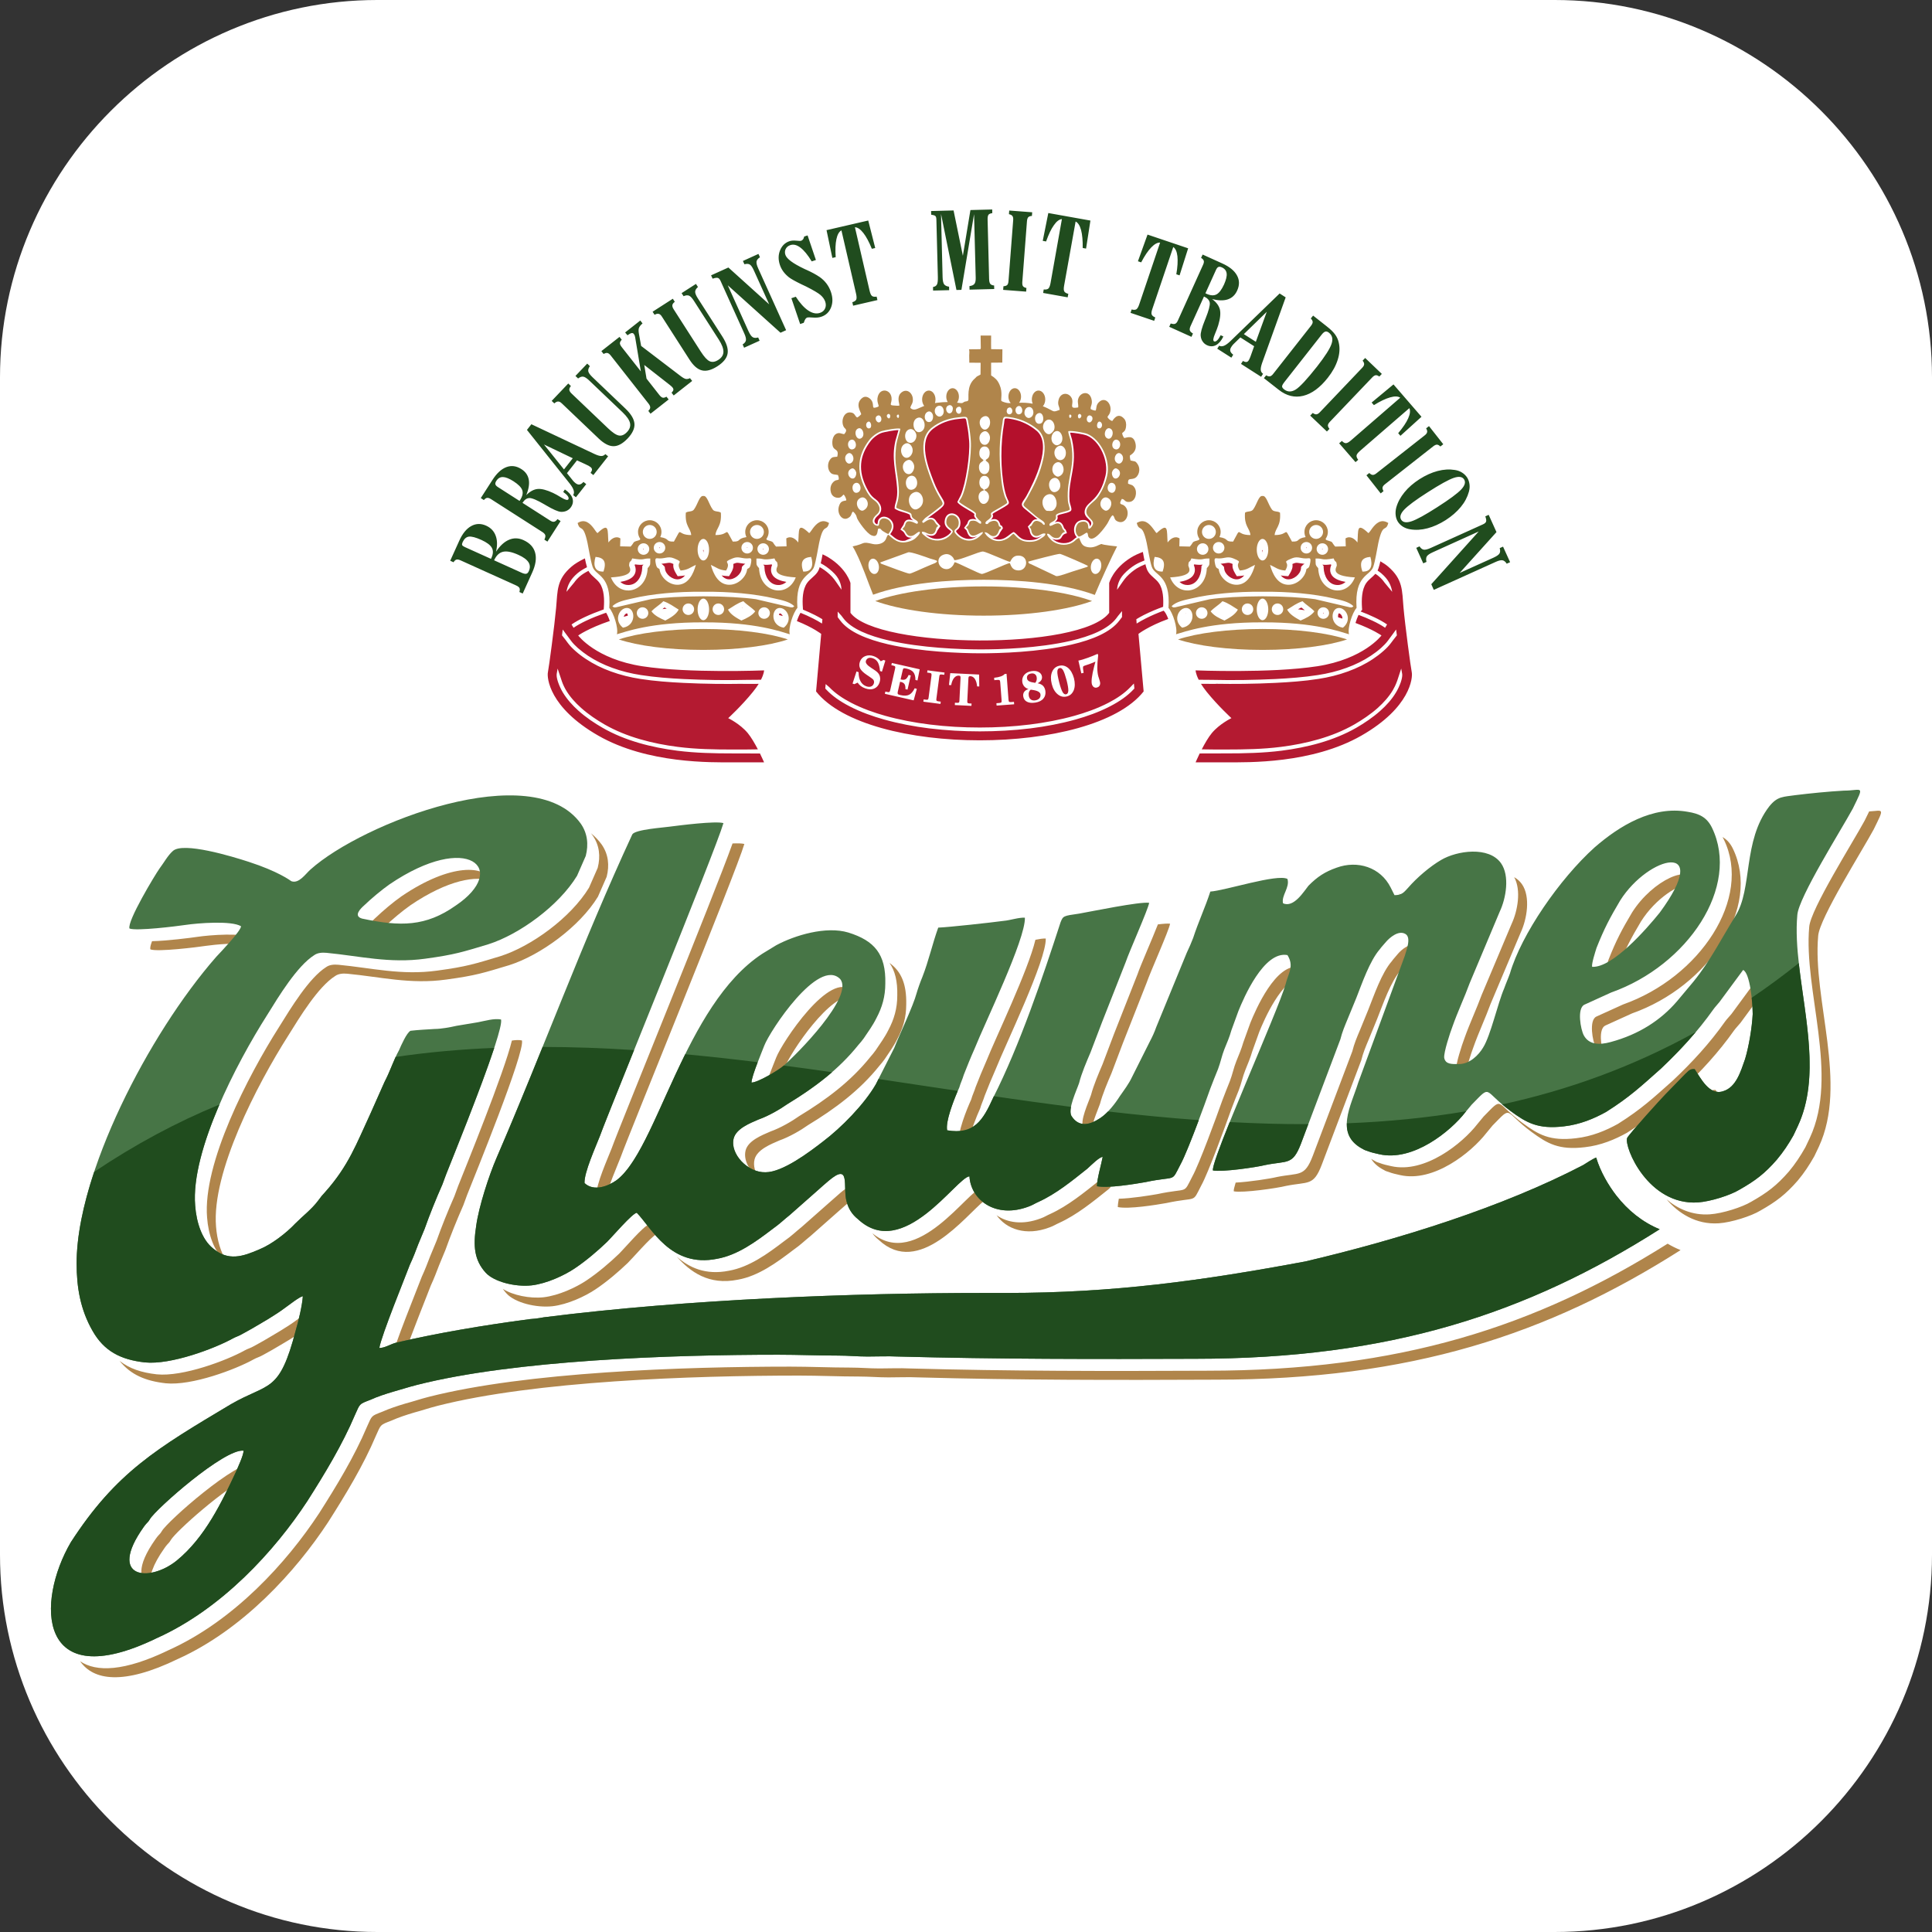<svg xmlns="http://www.w3.org/2000/svg" xmlns:xlink="http://www.w3.org/1999/xlink" id="Ebene_1" x="0px" y="0px" width="512px" height="512px" viewBox="0 0 512 512" xml:space="preserve"><rect x="0" y="0" width="512" height="512" fill="#333333" stroke="none"/><g>	<path fill="#FFFFFF" d="M512,412c0,55-45,100-100,100H100C45,512,0,467,0,412V100C0,45,45,0,100,0h312c55,0,100,45,100,100V412z"></path></g><g>	<path fill-rule="evenodd" clip-rule="evenodd" fill="#B0854B" d="M39.951,419.881c-0.478-1.96,0.429-5.087,3.621-9.596  c0.341-0.479,0.51-0.726,0.845-1.078c0.506-0.602,0.339-0.249,0.846-1.08c1.271-2.191,14.269-13.863,21.434-17.232  c0.521-1.261,1.018-2.603,1.018-3.292c-5.066-0.586-23.305,15.536-24.824,18.15c-0.508,0.831-0.338,0.479-0.846,1.083  c-0.336,0.35-0.504,0.598-0.844,1.074C35.969,415.302,36.871,418.99,39.951,419.881L39.951,419.881z M47.12,439.656  c17.224-7.765,31.243-23.169,39.86-36.307c4.557-7.168,9.286-14.913,12.662-22.91c1.354-2.992,1.016-2.765,4.053-3.947  c1.856-0.831,4.055-1.562,6.082-2.155c2.193-0.586,3.885-1.189,6.25-1.793c25.841-6.563,67.215-7.998,95.763-7.998  c5.239,0,10.642,0.252,15.876,0.252c2.696,0,5.058,0.226,7.768,0.226c2.696,0,5.403-0.123,7.931,0  c26.682,0.729,52.181,0.729,78.872,0.603c51.612,0,87.918-11.941,123.13-34.333c-1.169-0.482-2.32-1.041-3.426-1.704  c-34.884,21.967-70.979,33.665-122.077,33.665c-26.68,0.125-52.19,0.125-78.872-0.602c-2.528-0.126-5.233,0-7.932,0  c-2.708,0-5.072-0.229-7.767-0.229c-5.236,0-10.639-0.251-15.876-0.251c-28.547,0-69.92,1.435-95.764,7.999  c-2.362,0.603-4.054,1.205-6.249,1.79c-2.025,0.6-4.223,1.325-6.08,2.156c-3.037,1.182-2.7,0.953-4.055,3.949  c-3.375,7.996-8.105,15.741-12.662,22.906c-8.617,13.143-22.635,28.544-39.861,36.306c-11.814,5.728-19.277,5.867-23.515,2.967  C24.72,445.312,32.659,446.671,47.12,439.656L47.12,439.656z M107.049,359.348c1.998-5.886,6.313-16.494,7.12-18.675  c0.841-1.803,1.519-3.589,2.2-5.375l1.684-4.071c1.355-3.808,3.045-7.998,4.731-11.819c0.334-0.831,0.678-1.905,1.008-2.741  c2.033-5.132,15.37-37.848,14.529-40.94c-0.822-0.166-1.739-0.112-2.667,0.033c-1.988,8.363-12.454,34.047-14.235,38.533  c-0.332,0.831-0.676,1.912-1.009,2.741c-1.688,3.823-3.378,8.019-4.731,11.83l-1.684,4.063c-0.681,1.787-1.358,3.571-2.2,5.38  c-1.015,2.742-7.601,18.861-8.109,22.082C104.807,360.388,105.933,359.798,107.049,359.348L107.049,359.348z M60.227,334.497  c-1.75-2.464-2.714-5.972-2.976-9.457c-1.182-14.333,10.813-37.492,19.089-50.522c3.04-4.877,7.934-13,12.496-15.873  c0.841-0.598,2.024-0.715,3.208-0.598c8.78,0.831,16.724,2.868,26.181,1.549c7.933-1.07,9.966-1.788,16.716-3.813  c8.216-2.605,18.663-10.18,23.523-18.155c0.767-1.753,1.53-3.515,2.309-5.271c0.776-3.037,0.474-5.977-1.338-8.574  c-0.82-1.132-1.769-2.105-2.826-2.962c0.149,0.188,0.301,0.39,0.45,0.588c1.813,2.597,2.116,5.537,1.34,8.578  c-0.779,1.752-1.542,3.515-2.309,5.267c-4.861,7.975-15.305,15.55-23.524,18.157c-6.75,2.021-8.782,2.74-16.717,3.814  c-9.454,1.314-17.398-0.718-26.179-1.553c-1.183-0.113-2.366,0-3.207,0.602c-4.563,2.857-9.458,10.991-12.496,15.872  c-8.275,13.023-20.273,36.186-19.089,50.517c0.34,4.528,1.858,9.058,4.729,11.344C59.813,334.17,60.019,334.339,60.227,334.497  L60.227,334.497z M40.292,249.426c-0.387,1.021-0.568,1.803-0.431,2.173c1.856,0.715,12.496-0.592,14.859-0.957  c2.342-0.342,7.751-0.819,11.484-0.45c0.509-0.701,0.836-1.261,0.836-1.559c-2.531-1.56-11.486-0.842-14.695-0.365  C50.576,248.537,44.18,249.344,40.292,249.426L40.292,249.426z M31.686,360.635c2.928,3.677,6.871,5.347,12.227,5.949  c6.921,0.705,18.576-3.697,23.302-6.336c0.85-0.479,1.524-0.599,2.534-1.185c0.846-0.479,1.521-0.842,2.366-1.316  c3.044-1.801,6.247-3.587,9.12-5.724c0.36-0.268,0.911-0.687,1.521-1.131c0.322-1.539,0.585-3.073,0.669-4.233  c-1.017,0.226-3.548,2.263-4.565,2.988c-2.872,2.14-6.075,3.925-9.12,5.728c-0.845,0.475-1.519,0.84-2.365,1.315  c-1.009,0.59-1.684,0.705-2.534,1.184c-4.729,2.639-16.38,7.04-23.302,6.336C37.515,363.761,34.282,362.697,31.686,360.635  L31.686,360.635z M100.715,246.924c0.389-0.595,0.999-1.152,1.292-1.412c1.858-1.791,4.562-4.061,6.761-5.609  c9.984-6.78,17.656-7.99,21.423-6.359c-1.409-4.203-10.584-4.979-23.796,3.986c-2.2,1.546-4.902,3.822-6.762,5.608  c-0.675,0.591-3.04,2.743-0.505,3.457C99.662,246.716,100.194,246.815,100.715,246.924L100.715,246.924z"></path>	<path fill-rule="evenodd" clip-rule="evenodd" fill="#B0854B" d="M205.675,288.819c0.844-2.364,1.987-5.088,2.392-6.175  c1.387-3.563,12.057-19.894,18.315-18.665c-0.072-0.511-0.256-0.981-0.581-1.388c-5.745-5.723-18.583,13.729-20.107,17.677  c-0.676,1.786-3.37,8.122-3.37,9.782C202.996,290.051,204.283,289.531,205.675,288.819L205.675,288.819z M428.031,258.736  c0.218-0.807,0.479-1.565,0.608-1.996c2.021-5.143,3.548-8.01,6.24-12.545c3.863-6.123,10.163-10.147,13.575-10.118  c-0.009-5.441-10.44-0.97-15.947,7.75c-2.695,4.53-4.22,7.396-6.243,12.538c-0.339,1.068-1.356,4.176-1.179,5.006  C425.973,259.432,426.973,259.193,428.031,258.736L428.031,258.736z M454.653,288.854c-0.338-0.03-0.595-0.009-0.835,0.05  c0.805,1.164,1.74,2.36,2.846,3.035C455.867,290.858,455.192,289.675,454.653,288.854L454.653,288.854z M441.649,317.831  c3.141,3.664,7.785,6.753,13.847,6.355c3.384-0.227,8.616-1.914,10.981-3.346c4.221-2.386,6.743-4.293,9.963-7.996  c1.685-2.012,3.029-4.049,4.38-6.439l1.196-2.514c7.753-16.709-1.7-39.029-0.18-55.877c0.335-4.652,11.662-22.557,14.693-28.177  c2.938-5.99,2.629-5.014-1.181-4.803c-0.316,0.643-0.708,1.449-1.192,2.428c-3.036,5.62-14.354,23.524-14.695,28.178  c-1.523,16.848,7.935,39.167,0.178,55.877l-1.191,2.514c-1.351,2.391-2.695,4.428-4.379,6.439  c-3.224,3.704-5.741,5.606-9.964,7.996c-2.366,1.436-7.602,3.119-10.981,3.344C448.441,322.125,444.607,320.339,441.649,317.831  L441.649,317.831z M425.063,279.471c-0.777-1.968-1.504-6.815,0.361-7.692l7.092-3.22c20.276-7.167,34.299-28.064,26.694-43.707  c-0.713-1.44-1.61-2.385-2.724-3.027c0.11,0.206,0.229,0.422,0.352,0.654c7.599,15.642-6.421,36.538-26.692,43.708l-7.095,3.216  c-2.016,0.958-1.016,6.563-0.156,8.124C423.423,278.521,424.173,279.122,425.063,279.471L425.063,279.471z M388.307,285.154  c0.21-1.978,1.57-6.074,2.164-7.642c1.347-3.822,3.201-7.771,4.548-11.467l7.959-18.862c1.681-3.583,2.697-9.556,0.33-12.901  c-0.546-0.758-1.228-1.368-2.04-1.827c1.917,3.42,0.924,8.954-0.665,12.353l-7.947,18.861c-1.355,3.697-3.211,7.645-4.561,11.471  c-0.674,1.783-2.364,6.914-2.185,8.346C386.139,284.795,387.086,285.084,388.307,285.154L388.307,285.154z M373.843,240.279  c-0.802-1.444-1.865-2.614-3.087-3.502c0.35,0.491,0.667,1.023,0.97,1.584l1.007,2.036  C373.174,240.397,373.533,240.355,373.843,240.279L373.843,240.279z M346.04,242.172c0.492-1.197,1.079-2.437,0.68-3.701  c-0.486-0.263-1.354-0.328-2.441-0.251c-0.453,1.489-1.445,2.933-1.103,4.324C344.17,243,345.145,242.754,346.04,242.172  L346.04,242.172z M289.313,300.824c-0.501-2.061,1.556-6.396,2.19-8.272c0.685-2.617,2.029-5.733,3.047-8.125  c0.994-2.612,2.01-5.356,3.027-7.995l6.254-15.885c1.018-2.977,5.912-13.84,6.254-15.752c-0.604-0.088-1.756-0.003-3.23,0.178  c-1.544,3.959-4.627,10.912-5.396,13.204l-6.254,15.88c-1.017,2.642-2.021,5.383-3.026,7.999c-1.019,2.39-2.362,5.506-3.048,8.12  c-0.682,2.039-3.053,6.935-2.034,8.729C287.752,299.935,288.493,300.519,289.313,300.824L289.313,300.824z M256.617,302.93  c0.492-2.955,2.217-7.151,3.133-9.175c0.33-1.204,0.839-2.162,1.193-3.343c0.837-2.162,1.855-4.661,2.872-6.939  c2.697-6.79,13.5-29.01,13.322-34.744c-0.74-0.05-1.739,0.122-2.741,0.325c-1.917,8.109-10.577,26.056-12.96,32.042  c-1.012,2.289-2.025,4.78-2.866,6.942c-0.355,1.183-0.864,2.136-1.193,3.345c-1.183,2.616-3.714,8.826-3.205,11.343  C255.052,302.856,255.868,302.932,256.617,302.93L256.617,302.93z M201.166,312.223c-1.086-1.554-1.614-3.34-1.197-4.986  c0.675-2.617,4.386-4.05,6.583-5.006c2.696-0.954,5.747-2.745,7.601-4.073c7.094-4.299,13.679-9.179,18.915-15.741  c0.508-0.603,0.839-0.958,1.348-1.684c1.182-1.786,2.364-3.349,3.381-5.383c1.513-2.859,2.364-5.71,2.364-9.181  c0.111-5.353-1.296-8.714-4.436-10.988c1.475,2.104,2.148,4.881,2.062,8.614c0,3.471-0.849,6.336-2.364,9.185  c-1.016,2.032-2.198,3.593-3.381,5.377c-0.509,0.728-0.838,1.081-1.347,1.684c-5.236,6.563-11.822,11.445-18.915,15.743  c-1.855,1.325-4.905,3.12-7.601,4.073c-2.199,0.955-5.91,2.391-6.585,5.005C196.941,307.461,198.627,310.418,201.166,312.223  L201.166,312.223z M160.527,317.848c0.52-3.221,3.082-8.896,3.968-11.216c2.031-5.722,30.567-75.453,32.767-82.974  c-0.596-0.161-1.741-0.189-3.129-0.136c-5.044,14.103-30.117,75.396-32.01,80.737c-1.008,2.641-4.223,9.682-4.05,12.424  C158.801,317.381,159.649,317.725,160.527,317.848L160.527,317.848z M133.257,341.571c0.298,0.425,0.637,0.84,1.01,1.25  c2.198,2.388,7.765,3.82,12.163,3.344c4.055-0.477,8.607-2.629,11.313-4.427c3.206-2.139,6.25-4.778,8.616-7.041  c1.258-1.217,6.067-6.827,7.649-7.665c-0.75-0.955-1.439-1.809-2.089-2.46c-1.181,0.106-6.583,6.443-7.932,7.752  c-2.367,2.266-5.41,4.903-8.617,7.041c-2.705,1.801-7.258,3.947-11.312,4.426C140.396,344.183,135.922,343.259,133.257,341.571  L133.257,341.571z M179.343,333.032c3.525,3.936,8.417,7.67,16.228,6.093c5.403-0.957,10.309-4.552,14.529-7.773  c2.2-1.546,3.206-2.615,4.728-3.82l7.429-6.565c0.847-0.703,1.862-1.659,2.869-2.511c0.807-0.671,1.453-1.134,1.988-1.437  c-0.108-2.563-0.532-4.185-4.363-0.941c-1.005,0.854-2.02,1.812-2.864,2.518l-7.431,6.562c-1.525,1.208-2.53,2.278-4.729,3.824  c-4.219,3.216-9.125,6.813-14.529,7.77C186.996,338,182.641,335.927,179.343,333.032L179.343,333.032z M231.19,326.824  c0.472,0.659,1.034,1.261,1.712,1.788c10.605,9.926,22.928-6.39,27.974-10.461c-0.452-1.025-0.739-2.11-0.805-3.254  C256.754,315.122,243.035,336.644,231.19,326.824L231.19,326.824z M264.112,322.055c2.536,3.622,7.726,5.623,14.044,3.212  c1.018-0.353,1.702-0.829,2.542-1.185c4.729-2.161,8.948-5.628,12.988-8.851l0.559-0.511c0.37-1.784,0.913-3.772,1.135-4.956  c-0.839,0-2.869,2.033-4.066,3.096c-4.045,3.216-8.264,6.688-12.987,8.85c-0.841,0.352-1.529,0.83-2.542,1.182  C271.031,324.695,266.934,324.038,264.112,322.055L264.112,322.055z M296.495,317.676c-0.146,0.849-0.263,1.64-0.263,2.21  c2.868,0.604,10.141-0.579,12.834-1.057c8.444-1.811,6.765,0.227,9.282-4.662c1.857-3.334,6.434-15.883,7.955-20.183  c0.66-1.784,1.345-3.472,2.011-5.13c0.685-1.786,1.014-3.572,1.704-5.256c0.66-1.66,1.344-3.22,1.854-5.004l1.853-5.154  c1.231-3.055,5.875-13.94,11.466-14.811c-0.057-0.729-0.31-1.501-0.845-2.354c-6.232-1.193-11.648,11.469-12.994,14.806  l-1.854,5.137c-0.507,1.787-1.197,3.347-1.857,5.007c-0.685,1.678-1.017,3.469-1.702,5.256c-0.66,1.66-1.344,3.344-2.011,5.13  c-1.523,4.298-6.1,16.849-7.957,20.188c-2.516,4.885-0.838,2.856-9.275,4.656C304.624,316.814,299.898,317.589,296.495,317.676  L296.495,317.676z M327.461,313.399c-0.364,1.192-0.557,1.991-0.497,2.313c2.364,0.477,11.491-0.829,13.855-1.435  c5.9-1.183,7.269,0.126,9.458-5.606l10.474-27.69c0.506-2.033,1.172-3.596,2.028-5.63l2.19-5.357  c1.527-3.823,3.535-9.795,6.253-12.901c0.511-0.718,1.015-1.192,1.678-2.025c0.62-0.689,2.029-2.016,3.471-2.281  c0.079-0.923-0.091-1.733-0.776-2.127c-1.864-1.069-4.227,1.081-5.065,2.035c-0.662,0.831-1.172,1.309-1.678,2.027  c-2.716,3.104-4.729,9.076-6.254,12.899l-2.191,5.361c-0.861,2.032-1.521,3.593-2.033,5.629l-10.471,27.688  c-2.186,5.734-3.556,4.427-9.456,5.606C336.684,312.348,331.128,313.209,327.461,313.399L327.461,313.399z M363.38,307.108  c0.695,1.141,1.783,2.157,3.447,2.995c0.332,0.252,0.837,0.352,1.18,0.478c0.854,0.353,2.024,0.604,3.036,0.83  c8.951,2.035,18.917-6.088,22.809-11.091l1.678-2.036c5.415-5.481,2.875-3.822,10.316,1.676c4.221,3.101,7.248,4.888,14.187,4.058  c4.225-0.479,7.934-2.038,11.138-3.822c6.254-3.949,9.294-6.815,14.522-11.467c5.079-4.778,9.803-9.909,13.848-15.644  c0.508-0.703,1.021-1.18,1.701-2.012l5.5-7.492c-0.388-1.699-0.924-3.046-1.635-3.367l-6.235,8.483  c-0.688,0.834-1.196,1.309-1.706,2.015c-4.042,5.733-8.771,10.864-13.844,15.645c-5.229,4.651-8.272,7.518-14.522,11.466  c-3.206,1.785-6.92,3.343-11.137,3.819c-6.94,0.834-9.968-0.953-14.188-4.05c-7.448-5.503-4.906-7.165-10.318-1.684l-1.682,2.038  c-3.887,5.008-13.853,13.126-22.801,11.091c-1.018-0.226-2.189-0.478-3.04-0.828c-0.342-0.128-0.852-0.228-1.18-0.479  C364.075,307.538,363.72,307.332,363.38,307.108L363.38,307.108z"></path>	<path fill-rule="evenodd" clip-rule="evenodd" fill="#477546" d="M64.55,384.44c0,1.207-1.519,4.428-2.026,5.608  c-3.712,7.896-8.108,17.325-15.708,23.534c-7.26,5.839-18.408,4.774-8.782-8.848c0.34-0.479,0.506-0.705,0.848-1.063  c0.508-0.596,0.334-0.245,0.84-1.074C41.246,399.957,59.485,383.838,64.55,384.44L64.55,384.44z M41.581,434.106  c17.23-7.746,31.245-23.158,39.855-36.285c4.564-7.169,9.292-14.937,12.672-22.937c1.349-2.971,1.009-2.742,4.051-3.922  c1.861-0.856,4.051-1.561,6.082-2.162c2.195-0.604,3.881-1.184,6.247-1.786c25.837-6.565,67.223-7.998,95.759-7.998  c5.238,0,10.64,0.226,15.875,0.226c2.709,0,5.072,0.253,7.769,0.253c2.706,0,5.401-0.128,7.943,0  c26.681,0.702,52.176,0.702,78.875,0.597c51.609,0,87.903-11.939,123.125-34.327c-4.509-1.844-8.441-4.989-11.545-9.005  c-2.006-2.594-4.178-6.258-5.288-10c-1.063,0.416-2.602,1.492-3.438,1.988c-21.281,11.106-48.654,19.689-73.645,25.551  c-27.53,5.127-50.839,8.348-79.216,8.348c-2.01,0-3.865,0-5.899,0c-34.238,0-78.322,1.606-116.65,6.445  c-0.763,0.142-1.519,0.268-2.265,0.356c-0.469,0.058-0.949,0.098-1.438,0.123c-12.684,1.677-24.669,3.738-35.369,6.224  c-1.515,0.356-3.04,1.437-4.557,1.437c0.505-3.244,7.096-19.363,8.104-22.104c0.85-1.787,1.524-3.571,2.197-5.359l1.689-4.071  c1.349-3.822,3.039-7.996,4.73-11.819c0.336-0.83,0.673-1.912,1.017-2.742c2.022-5.129,15.368-37.848,14.519-40.964  c-1.859-0.354-4.223,0.377-6.079,0.729l-5.744,0.956c-1.514,0.353-4.053,0.83-5.741,0.83c-2.027,0.128-4.556,0.252-6.415,0.478  c-1.014,0.479-2.538,3.947-3.044,5.132c-1.516,2.738-2.366,5.605-3.88,8.476l-3.718,8.371c-3.718,7.998-5.739,13.732-11.993,20.771  c-0.674,0.704-1.183,1.308-1.858,2.266c-1.689,2.262-4.054,4.054-6.076,6.084c-2.364,2.516-6.253,5.505-9.458,6.814  c-4.395,1.91-8.276,3.221-12.328-0.251c-2.873-2.262-4.396-6.79-4.729-11.34c-1.183-14.317,10.806-37.496,19.081-50.498  c3.039-4.904,7.938-13.013,12.496-15.881c0.85-0.603,2.033-0.715,3.214-0.603c8.782,0.842,16.714,2.866,26.171,1.559  c7.945-1.082,9.967-1.798,16.727-3.823c8.211-2.605,18.662-10.181,23.512-18.142c0.768-1.765,1.54-3.527,2.314-5.276  c0.772-3.033,0.474-5.983-1.344-8.581c-12.66-17.554-57.759-0.239-71.605,12.184c-1.354,1.192-3.042,3.821-5.066,3.105  c-0.341-0.239-3.547-2.628-11.315-5.142c-4.395-1.433-17.398-5.369-20.098-2.867c-1.355,1.195-2.365,3.106-3.547,4.665  c-1.184,1.673-8.616,13.97-7.941,15.881c1.859,0.717,12.497-0.604,14.862-0.956c3.212-0.479,12.162-1.194,14.694,0.352  c0,1.195-5.237,6.69-6.587,8.123c-18.071,20.66-36.985,57.676-36.985,81.188c0,6.438,1.012,12.3,4.22,17.906  c3.043,5.382,7.432,7.646,13.852,8.369c6.927,0.712,18.577-3.718,23.306-6.333c0.845-0.477,1.52-0.603,2.536-1.205  c0.84-0.479,1.516-0.831,2.364-1.309c3.037-1.784,6.247-3.571,9.118-5.734c1.014-0.703,3.546-2.741,4.559-2.968  c-0.164,2.492-1.181,6.673-1.855,8.954c-4.392,16.948-7.092,13.832-17.223,19.688c-19.596,11.695-30.404,18.031-42.394,36.54  C9.493,424.552,9.829,449.521,41.581,434.106L41.581,434.106z M120.79,239.969c-7.939,5.62-14.693,5.62-24.824,3.47  c-2.535-0.717-0.171-2.867,0.508-3.47c1.856-1.786,4.555-4.057,6.75-5.607C124.172,220.154,134.977,230.426,120.79,239.969  L120.79,239.969z"></path>	<path fill-rule="evenodd" clip-rule="evenodd" fill="#477546" d="M199.155,286.895c0-1.662,2.707-7.997,3.381-9.784  c1.514-3.947,14.351-23.412,20.096-17.679c3.884,4.533-11.656,20.179-15.037,23.037  C206.412,283.55,200.845,286.895,199.155,286.895L199.155,286.895z M421.925,256.215c-0.177-0.842,0.842-3.949,1.173-5.018  c2.035-5.129,3.56-7.996,6.254-12.536c7.599-12.058,24.659-16.003,10.474,3.22C436.447,246.067,427.318,256.566,421.925,256.215  L421.925,256.215z M449.107,283.323c-1.35-0.124-1.678,0.578-2.526,1.309l-5.231,5.379c-0.857,0.831-9.813,10.74-10.14,11.569  c-0.839,2.391,5.564,17.907,18.745,17.074c3.371-0.23,8.608-1.91,10.97-3.345c4.22-2.388,6.767-4.3,9.966-7.995  c1.704-2.038,3.055-4.05,4.398-6.438l1.182-2.516c7.768-16.722-1.688-39.041-0.163-55.876c0.332-4.666,11.643-22.571,14.692-28.179  c3.204-6.573,2.529-4.779-2.364-4.779c-4.22,0.24-8.95,0.717-12.836,1.196c-3.205,0.478-4.729,0.237-6.928,2.979  c-7.094,9.193-4.388,21.854-8.956,29.021c-3.715,5.973-6.59,11.819-11.141,17.428l-4.397,5.251  c-4.219,4.896-9.968,8.719-17.566,10.757c-3.027,0.83-5.739,0.702-7.092-1.787c-0.839-1.557-1.856-7.167,0.173-8.124l7.093-3.229  c20.265-7.169,34.291-28.055,26.69-43.694c-1.355-2.753-3.377-3.71-6.426-4.187c-9.281-1.672-18.077,3.708-24.66,9.429  c-9.279,8.362-19.425,23.048-22.447,33.433c-0.51,1.435-1.017,2.516-1.526,3.951c-1.7,3.923-3.56,12.422-5.564,15.641  c-1.196,2.021-3.56,4.401-6.433,4.401c-1.857,0-3.535,0.127-3.891-1.659c-0.154-1.434,1.528-6.565,2.213-8.352  c1.345-3.821,3.201-7.768,4.551-11.467l7.932-18.873c1.702-3.583,2.719-9.543,0.353-12.887c-3.222-4.539-11.668-3.345-15.888-0.842  c-2.873,1.672-6.408,4.664-8.771,7.406c-1.018,1.071-1.524,1.911-3.56,1.911l-1.017-2.03c-2.695-5.375-8.771-7.287-14.338-5.25  c-3.05,1.068-5.084,2.388-7.445,4.775c-1.173,1.424-3.873,5.962-6.742,4.656c-0.505-2.037,1.857-4.181,1.172-6.452  c-2.694-1.433-16.546,3.106-20.438,3.346c-1.351,4.175-3.203,8.122-4.553,12.296c-0.507,1.31-1.018,2.502-1.7,3.936l-8.088,19.703  c-0.505,1.436-1.018,2.515-1.701,3.822l-4.73,9.432c-0.84,1.783-2.031,3.344-3.201,5.021c-1.197,1.903-3.208,4.534-5.237,5.841  c-2.542,1.688-5.568,2.642-7.604-0.602c-1.012-1.785,1.35-6.666,2.035-8.703c0.66-2.639,2.011-5.733,3.026-8.12  c1.013-2.623,2.033-5.383,3.05-7.998l6.254-15.881c1.016-2.992,5.899-13.855,6.243-15.767c-2.531-0.353-15.194,2.274-18.573,2.867  c-4.22,0.603-4.22,0.603-4.904,2.275c-4.729,14.562-10.806,32.594-17.897,46.571c-2.697,5.963-5.061,9.785-12.165,8.577  c-0.511-2.49,2.031-8.701,3.215-11.34c0.33-1.185,0.838-2.138,1.182-3.344c0.839-2.138,1.845-4.655,2.861-6.918  c2.716-6.815,13.523-29.011,13.344-34.741c-1.522-0.126-4.039,0.717-5.563,0.83c-3.563,0.477-14.365,1.671-17.404,1.798  c-1.516,4.175-2.528,8.828-4.219,13.127c-0.509,1.194-1.182,3.112-1.526,4.299c-0.838,3.22-4.55,10.991-5.91,14.455l-4.894,9.663  c-3.039,5.255-9.123,11.468-14.021,15.162c-3.546,2.741-10.638,8.125-15.203,8.125c-4.728,0.126-9.456-4.906-8.439-8.955  c0.673-2.639,4.388-4.074,6.583-5.026c2.707-0.957,5.745-2.742,7.602-4.051c7.091-4.301,13.676-9.204,18.913-15.768  c0.509-0.585,0.851-0.954,1.357-1.66c1.186-1.784,2.367-3.344,3.374-5.382c1.523-2.866,2.362-5.733,2.362-9.189  c0.179-7.76-2.871-11.343-9.787-13.494c-5.911-1.784-14.185,0.718-19.091,3.346l-3.711,2.263  c-20.77,13.609-27.864,52.057-38.679,60.054c-2.022,1.432-5.912,3.116-8.441,0.729c-0.165-2.74,3.038-9.788,4.055-12.424  c2.02-5.733,30.57-75.455,32.758-82.974c-2.188-0.605-11.48,0.59-14.353,0.955c-1.521,0.239-8.949,0.715-9.797,2.025  c-13.336,28.771-23.646,57.187-35.974,85.728c-2.022,4.651-4.728,13.018-5.403,18.03c-0.839,5.381-0.508,9.077,2.533,12.423  c2.195,2.387,7.775,3.822,12.16,3.345c4.056-0.479,8.618-2.641,11.314-4.426c3.214-2.147,6.253-4.778,8.617-7.042  c1.347-1.308,6.752-7.646,7.933-7.771c3.888,3.949,8.96,14.687,21.288,12.192c5.403-0.957,10.298-4.548,14.519-7.765  c2.198-1.56,3.215-2.637,4.727-3.822l7.436-6.563c0.839-0.729,1.855-1.688,2.874-2.516c5.911-5.004,3.711,1.559,4.729,5.382  c0.507,2.027,1.513,3.571,3.038,4.775c11.987,11.216,26.171-11.111,29.555-11.339c0.33,6.203,6.914,11.339,15.708,7.995  c1.02-0.356,1.68-0.837,2.541-1.205c4.732-2.138,8.949-5.608,12.996-8.826c1.189-1.081,3.199-3.109,4.062-3.109  c-0.354,1.902-1.521,5.848-1.521,7.762c2.868,0.603,10.116-0.606,12.834-1.085c8.444-1.783,6.742,0.255,9.284-4.648  c1.855-3.347,6.409-15.871,7.932-20.169c0.684-1.786,1.345-3.471,2.034-5.131c0.684-1.812,1.017-3.596,1.678-5.255  c0.684-1.687,1.368-3.22,1.867-5.031l1.869-5.127c1.347-3.347,6.735-15.997,12.989-14.802c1.857,2.98,0.178,4.89-0.506,7.76  c-2.028,7.166-19.754,46.446-19.248,49.313c2.367,0.479,11.491-0.83,13.857-1.433c5.896-1.204,7.242,0.127,9.456-5.607  l10.463-27.713c0.502-2.012,1.181-3.571,2.02-5.609l2.207-5.364c1.506-3.825,3.535-9.798,6.23-12.906  c0.512-0.714,1.02-1.193,1.706-2.023c0.835-0.956,3.203-3.105,5.06-2.025c1.699,0.956,0.178,4.527-0.166,5.848l-12.325,33.548  c-1.87,6.083-6.426,13.729,1.353,17.678c0.333,0.228,0.84,0.352,1.173,0.479c0.838,0.351,2.035,0.594,3.052,0.83  c8.949,2.036,18.909-6.087,22.8-11.112l1.679-2.018c5.416-5.507,2.875-3.818,10.296,1.663c4.222,3.116,7.271,4.903,14.185,4.074  c4.229-0.479,7.957-2.038,11.162-3.822c6.252-3.949,9.277-6.819,14.519-11.468c5.063-4.779,9.796-9.911,13.853-15.645  c0.507-0.726,1.017-1.201,1.677-2.038l6.254-8.472c1.857,0.842,2.542,8.827,2.542,11.695c-0.18,3.595-1.018,8.598-2.029,11.942  c-1.179,3.347-2.367,7.42-5.749,8.475C452.993,290.482,450.631,285.586,449.107,283.323L449.107,283.323z"></path>	<path fill-rule="evenodd" clip-rule="evenodd" fill="#204C1E" d="M64.55,384.44c0,1.207-1.519,4.428-2.027,5.608  c-3.711,7.896-8.107,17.325-15.707,23.534c-7.261,5.839-18.409,4.774-8.783-8.848c0.34-0.479,0.506-0.705,0.848-1.063  c0.508-0.596,0.335-0.245,0.84-1.074C41.246,399.955,59.487,383.838,64.55,384.44L64.55,384.44z M24.946,310.571  c10.881-7.32,21.956-13.232,33.206-17.854c-4.114,9.539-7.05,19.345-6.433,26.771c0.333,4.55,1.856,9.074,4.729,11.34  c4.052,3.472,7.933,2.161,12.328,0.251c3.205-1.31,7.094-4.299,9.458-6.814c2.022-2.03,4.386-3.822,6.076-6.084  c0.675-0.958,1.184-1.562,1.858-2.266c6.253-7.039,8.274-12.773,11.993-20.771l3.718-8.371c1.188-2.238,1.961-4.472,2.969-6.675  c8.653-1.262,17.364-2.038,26.136-2.395c-3.573,10.843-11.232,29.646-12.72,33.434c-0.342,0.832-0.681,1.912-1.016,2.742  c-1.692,3.823-3.381,7.997-4.731,11.819l-1.689,4.071c-0.673,1.788-1.348,3.572-2.197,5.359c-1.008,2.74-7.601,18.861-8.104,22.104  c1.519,0,3.042-1.08,4.557-1.437c10.7-2.485,22.686-4.548,35.369-6.223c0.489-0.026,0.97-0.066,1.438-0.124  c0.746-0.089,1.502-0.215,2.265-0.356c38.328-4.839,82.412-6.445,116.65-6.445c2.034,0,3.89,0,5.899,0  c28.377,0,51.686-3.221,79.216-8.348c24.99-5.861,52.363-14.444,73.645-25.551c0.836-0.496,2.374-1.572,3.438-1.986  c1.11,3.74,3.282,7.404,5.288,9.998c3.104,4.016,7.036,7.165,11.545,9.005c-35.222,22.388-71.516,34.327-123.125,34.327  c-26.698,0.105-52.193,0.105-78.875-0.597c-2.542-0.128-5.237,0-7.943,0c-2.697,0-5.06-0.253-7.769-0.253  c-5.234,0-10.638-0.226-15.875-0.226c-28.536,0-69.921,1.433-95.759,7.998c-2.366,0.603-4.051,1.182-6.247,1.786  c-2.031,0.602-4.221,1.306-6.082,2.162c-3.042,1.18-2.702,0.951-4.051,3.922c-3.38,8-8.108,15.767-12.672,22.937  c-8.611,13.127-22.625,28.539-39.856,36.285c-31.751,15.415-32.087-9.554-22.797-25.424c11.99-18.509,22.797-24.845,42.394-36.54  c10.13-5.856,12.831-2.74,17.223-19.688c0.675-2.281,1.69-6.462,1.856-8.954c-1.013,0.227-3.546,2.265-4.56,2.969  c-2.871,2.162-6.081,3.945-9.118,5.732c-0.848,0.479-1.523,0.831-2.364,1.31c-1.016,0.603-1.692,0.729-2.536,1.205  c-4.729,2.615-16.379,7.045-23.306,6.333c-6.419-0.724-10.807-2.987-13.852-8.369c-3.208-5.606-4.22-11.468-4.22-17.906  C20.302,327.665,22.032,319.332,24.946,310.571L24.946,310.571z"></path>	<path fill-rule="evenodd" clip-rule="evenodd" fill="#204C1E" d="M199.155,286.895c0-0.912,0.811-3.215,1.648-5.4  c-6.42-0.809-12.828-1.501-19.222-2.109c-7.045,14.201-12.026,28.824-18.232,33.412c-2.022,1.432-5.911,3.116-8.441,0.729  c-0.165-2.74,3.038-9.788,4.055-12.424c0.682-1.936,4.38-11.146,9.073-22.817c-8.111-0.539-16.194-0.828-24.238-0.84  c-3.963,9.788-7.964,19.595-12.201,29.392c-2.023,4.651-4.728,13.018-5.403,18.03c-0.839,5.381-0.508,9.077,2.533,12.423  c2.195,2.387,7.775,3.822,12.16,3.345c4.056-0.479,8.618-2.641,11.314-4.426c3.214-2.147,6.253-4.778,8.617-7.042  c1.347-1.308,6.752-7.646,7.933-7.771c3.888,3.949,8.96,14.687,21.288,12.192c5.403-0.957,10.298-4.548,14.519-7.765  c2.198-1.56,3.216-2.637,4.727-3.822l7.437-6.563c0.838-0.729,1.854-1.684,2.873-2.516c5.911-5.004,3.711,1.559,4.729,5.382  c0.508,2.027,1.513,3.571,3.038,4.775c11.987,11.22,26.171-11.111,29.555-11.339c0.33,6.205,6.914,11.339,15.708,7.995  c1.02-0.356,1.68-0.837,2.541-1.205c4.732-2.138,8.949-5.608,12.996-8.826c1.189-1.081,3.199-3.109,4.062-3.109  c-0.354,1.902-1.521,5.852-1.521,7.762c2.868,0.603,10.116-0.603,12.834-1.081c8.444-1.787,6.742,0.251,9.284-4.652  c1.093-1.955,3.089-7.035,4.88-11.785c-7.988-0.585-16.012-1.362-24.059-2.292c-0.674,0.684-1.396,1.315-2.101,1.777  c-2.542,1.688-5.568,2.642-7.604-0.602c-0.304-0.535-0.296-1.416-0.122-2.389c-6.787-0.876-13.607-1.832-20.439-2.826l-0.205,0.459  c-2.697,5.964-5.06,9.785-12.165,8.577c-0.456-2.25,1.555-7.501,2.814-10.451c-6.996-1.029-14.006-2.103-21.002-3.154l-0.728,1.436  c-3.038,5.255-9.122,11.468-14.02,15.162c-3.546,2.741-10.638,8.125-15.203,8.125c-4.728,0.126-9.456-4.904-8.439-8.955  c0.673-2.639,4.388-4.074,6.584-5.026c2.706-0.957,5.744-2.742,7.601-4.051c4.198-2.555,8.22-5.307,11.898-8.486  c-4.268-0.618-8.532-1.213-12.791-1.757l-0.125,0.085C206.412,283.55,200.845,286.895,199.155,286.895L199.155,286.895z   M325.882,297.357c6.98,0.368,13.92,0.588,20.824,0.553l-1.959,5.23c-2.214,5.734-3.56,4.403-9.456,5.607  c-2.366,0.603-11.49,1.912-13.857,1.433C321.254,309.207,323.187,304.041,325.882,297.357L325.882,297.357z M356.916,297.683  c10.624-0.408,21.175-1.42,31.624-3.187l-0.222,0.272c-3.891,5.025-13.851,13.148-22.805,11.112  c-1.012-0.236-2.209-0.479-3.047-0.83c-0.333-0.125-0.84-0.251-1.173-0.479C357.881,302.829,356.846,300.409,356.916,297.683  L356.916,297.683z M398.098,292.676c17.454-3.793,34.593-9.935,51.307-19.183c-2.88,3.426-6.003,6.629-9.246,9.706  c-5.241,4.648-8.267,7.519-14.519,11.468c-3.211,1.784-6.934,3.344-11.162,3.822c-6.914,0.829-9.963-0.958-14.185-4.074  C399.44,293.792,398.727,293.207,398.098,292.676L398.098,292.676z M464.208,264.427c4.2-2.838,8.366-5.901,12.486-9.193  c1.607,14.361,5.704,30.376-0.225,43.128l-1.182,2.516c-1.344,2.388-2.694,4.399-4.398,6.438c-3.199,3.695-5.746,5.607-9.966,7.995  c-2.361,1.435-7.599,3.114-10.97,3.345c-13.181,0.833-19.584-14.684-18.745-17.073c0.327-0.83,9.282-10.739,10.14-11.57  l5.231-5.379c0.844-0.73,1.177-1.433,2.526-1.309c1.524,2.263,3.887,7.159,7.599,5.834c3.382-1.055,4.57-5.128,5.749-8.475  c1.012-3.345,1.85-8.348,2.029-11.942C464.484,267.755,464.398,266.136,464.208,264.427L464.208,264.427z"></path>	<path fill-rule="evenodd" clip-rule="evenodd" fill="#B0854B" d="M272.506,148.839c0.899-0.273,7.934-2.143,8.407-2.054  c0.585,0.103,7.166,2.975,7.401,3.201c-0.128,0.223-0.028,0.166-0.365,0.299c-0.15,0.06-0.433,0.133-0.572,0.178  c-0.368,0.121-0.699,0.215-1.061,0.342c-0.708,0.237-1.415,0.458-2.122,0.664c-0.845,0.251-3.685,1.365-4.318,1.201l-6.619-3.139  C272.784,149.319,272.558,149.36,272.506,148.839L272.506,148.839z M292.726,135.244c-2.175-1.16-0.731-3.958,0.718-3.348  C295.594,132.794,294.014,135.913,292.726,135.244L292.726,135.244z M283.684,109.884c0.533,0.247,0.106,0.976-0.18,0.852  C283.287,110.652,283.236,109.689,283.684,109.884L283.684,109.884z M286.209,109.718c1.051,0.477-0.516,2.049-0.549,0.488  C285.656,109.966,285.913,109.585,286.209,109.718L286.209,109.718z M289.05,110.16c1.041,0.478,0.183,2.104-0.594,1.729  C287.593,111.473,288.07,109.705,289.05,110.16L289.05,110.16z M291.581,111.787c0.872,0.48,0.445,2.028-0.474,1.702  C290.366,113.236,290.798,111.357,291.581,111.787L291.581,111.787z M294.095,113.516c1.459,0.502,0.647,3.189-0.563,2.696  C292.136,115.649,292.927,113.129,294.095,113.516L294.095,113.516z M296.036,116.542c1.386,0.422,0.886,2.895-0.475,2.521  C294.126,118.659,294.836,116.163,296.036,116.542L296.036,116.542z M296.086,122.729c-1.425-0.865-0.272-3.18,0.813-2.558  C298.394,121.054,297.286,123.448,296.086,122.729L296.086,122.729z M295.431,126.792c-0.566-0.142-0.84-1.115-0.751-1.602  c0.086-0.417,0.634-1.272,1.201-1.038C297.629,124.883,296.566,127.093,295.431,126.792L295.431,126.792z M294.292,130.529  c-1.407-0.562-0.655-3.083,0.703-2.49C296.217,128.582,295.659,131.077,294.292,130.529L294.292,130.529z M228.861,135.244  c2.176-1.16,0.738-3.958-0.704-3.348C225.996,132.794,227.586,135.913,228.861,135.244L228.861,135.244z M237.915,109.884  c-0.543,0.247-0.119,0.976,0.179,0.852C238.302,110.652,238.351,109.689,237.915,109.884L237.915,109.884z M235.379,109.718  c-1.046,0.477,0.517,2.049,0.547,0.488C235.931,109.966,235.687,109.585,235.379,109.718L235.379,109.718z M232.535,110.16  c-1.039,0.478-0.168,2.104,0.597,1.729C233.995,111.473,233.516,109.705,232.535,110.16L232.535,110.16z M230.017,111.787  c-0.886,0.48-0.447,2.028,0.474,1.702C231.219,113.236,230.789,111.357,230.017,111.787L230.017,111.787z M227.505,113.516  c-1.469,0.502-0.658,3.189,0.563,2.696C229.465,115.649,228.66,113.129,227.505,113.516L227.505,113.516z M225.552,116.542  c-1.374,0.422-0.871,2.895,0.474,2.521C227.466,118.659,226.757,116.163,225.552,116.542L225.552,116.542z M225.499,122.729  c1.429-0.865,0.284-3.18-0.798-2.558C223.195,121.054,224.314,123.448,225.499,122.729L225.499,122.729z M226.171,126.792  c0.567-0.142,0.821-1.115,0.734-1.602c-0.083-0.417-0.625-1.272-1.187-1.038C223.96,124.883,225.024,127.093,226.171,126.792  L226.171,126.792z M227.294,130.529c1.408-0.562,0.663-3.083-0.691-2.49C225.371,128.582,225.927,131.077,227.294,130.529  L227.294,130.529z M290.802,148.056c-0.745-0.123-1.494,0.687-1.688,1.802c-0.195,1.114,0.277,2.123,1.023,2.245  c0.736,0.126,1.506-0.682,1.678-1.796C292.008,149.193,291.553,148.184,290.802,148.056L290.802,148.056z M231.201,148.056  c0.748-0.123,1.496,0.687,1.691,1.802c0.184,1.114-0.271,2.125-1.022,2.245c-0.749,0.126-1.508-0.682-1.69-1.796  C229.996,149.193,230.45,148.184,231.201,148.056L231.201,148.056z M246.151,103.501c0.972,0,1.766,1.052,1.766,2.364  c0,0.334-0.057,0.66-0.146,0.955c0.169-0.029,0.344-0.057,0.53-0.082c1.12-0.143,2.064-0.192,2.856-0.195  c-0.244-0.391-0.384-0.887-0.384-1.43c0-1.235,0.751-2.238,1.676-2.238c0.923,0,1.676,1.002,1.676,2.238  c0,0.62-0.192,1.19-0.505,1.592c0.605,0.083,1.001,0.151,1.26,0.125c0.37-0.043,0.411-0.266,0.818-0.392  c0.576-0.168,0.494,0.031,0.895-0.321c0.263-0.522-0.582-3.804,1.723-5.787c0.514-0.436,0.25-0.442,1.108-0.841  c0.229-0.116,0.246-0.109,0.422-0.245l0.03-3.102l-2.999-0.029l-0.027-1.903c0.016-0.53,0.112-1.155-0.056-1.64l3.009-0.027  c0.166-0.208,0.12-0.569,0.108-0.838l-0.043-2.785h2.789l-0.005,1.132l-0.008,1.229l0.019,1.248l2.985,0.049l-0.033,3.511  l-2.963,0.029l0.005,3.371c0.605,0.386,0.868,0.574,1.318,1.025c0.398,0.407,0.68,0.907,0.927,1.483  c0.892,2.015,0.254,3.895,0.478,4.266c0.273,0.217,1.304,0.518,1.746,0.55c0.242,0.015,0.484,0.019,0.726,0.017  c-0.366-0.414-0.614-1.028-0.614-1.719c0-1.235,0.766-2.238,1.689-2.238c0.923,0,1.662,1.002,1.662,2.238  c0,0.637-0.192,1.217-0.529,1.622c1.041-0.036,2.228-0.015,3.609,0.251c-0.146-0.337-0.225-0.718-0.225-1.122  c0-1.312,0.797-2.364,1.766-2.364c0.981,0,1.793,1.052,1.793,2.364c0,0.724-0.257,1.37-0.637,1.802  c0.79,0.288,1.48,0.642,2.609,1.24c0.563,0.303,1.248-0.1,1.839-0.28c-0.015-0.938-0.647-1.248-0.273-2.683  c0.53-1.97,2.583-2.015,3.413-0.534c0.689,1.208-0.352,2.437,0.539,2.64c0.296,0.068,0.97-0.027,1.237-0.073  c0.122-0.87-0.356-1.604,0.146-2.639c0.679-1.42,2.775-1.782,3.36,0.343c0.398,1.475-0.305,1.909-0.201,2.717  c0.253,0.199,1.031,0.447,1.313,0.415l0.111-0.271c0.114-0.479,0.039-1.221,0.713-1.906c1.787-1.845,3.826,0.73,2.911,2.908  c-0.201,0.46-0.446,0.599-0.594,0.988c0.146,0.369,0.866,1.032,1.293,1.024c0.071-0.029,1.355-2.613,3.146-0.562  c0.422,0.458,0.601,1.351,0.473,2.131c-0.145,1.044-0.475,1.219-1.012,1.641c0.014,0.519,0.31,1.005,0.537,1.313  c0.64-0.035,2.426-1.005,2.98,1.402c0.538,2.354-1.403,3.115-1.471,3.252c-0.031,0.433,0.053,0.942,0.167,1.303  c1.153,0.322,1.213,0.003,1.85,0.931c1.022,1.49,0.237,3.485-0.949,3.845c-1.099,0.342-1.623-0.188-1.559,1.371  c0.895,0.4,1.163,0.206,1.723,1.046c0.795,1.215,0.316,3.557-1.249,3.777c-1.438,0.2-1.279-0.773-2.133-0.773  c-0.976,1.706-0.029,1.202,0.641,1.764c1.871,1.515,0.64,5.054-1.569,4.27c-1.272-0.446-0.792-1.197-1.475-1.721  c-0.578,0.307-0.989,1.505-1.402,2.166c-0.604,0.964-3.479,5.061-4.828,3.819c-0.356-0.336-0.299-0.714-0.375-1.016  c-0.18-0.692-0.536-0.186-1.202,0.175c-0.312,0.188-0.772,0.466-1.198,0.522c-1.088-0.804-1.018-2.477-0.188-3.489  c0.373-0.436,2.649-1.152,2.701,0.832c0,0.068,0,0.215,0.011,0.27c0.124,0.923,1.259-0.499,1.273-1.105  c0.023-1.264-2.344-1.879-1.654-3.776c0.433-1.157,1.94-1.967,2.714-2.972c1.309-1.734,2.138-3.588,2.671-5.859  c0.963-4.113-1.651-9.663-5.296-11.14c-0.76-0.308-4.154-0.915-4.989-0.707c-0.096,0.485,0.403,1.696,0.544,2.291  c1.589,7.137-1.11,9.881-0.663,16.138c0.059,0.816,0.52,1.94,0.504,2.357c-0.469,0.507-3.038,0.733-3.581,1.345  c-0.365,0.383,0.385,0.931-0.644,1.666c-0.402,0.285-1.428,0.576-1.124,1.232c0.531,0.513,2.519-1.975,3.332,0.564  c0.259,0.758,0.555,0.557,0.714,1.114c-1.252,0.281-0.808,1.592-2.186,1.633c-1.462,0.049-1.753-1.406-2.507-1.125  c-0.16,0.438,0.952,1.53,1.285,1.82c1.198,1.027,3.426,1.482,5.146,0.625c1.241-0.624,1.326-1.3,2.066-1.334  c0.547,1.286,0.671,2.15,2.294,2.423c0.785,0.142,1.402,0.017,2.076-0.216c0.429-0.14,1.386-0.698,1.636-0.619  c0.07,0.224,4.02,0.629,4.02,0.629c-1.338,2.524-4.74,10.036-5.899,12.859l-0.112-0.042c-8.562-3.136-20.288-3.979-29.341-3.979  c-9.041,0-20.75,0.84-29.301,3.965c-1.499-3.691-2.819-7.777-4.577-11.268c-0.257-0.513-0.452-0.906-0.756-1.38  c-0.14-0.226-0.097-0.156-0.097-0.156c3.508-0.721,2.244-1.381,5.301-0.65c1.1,0.266,2.697,0.025,3.375-1.016  c0.266-0.4,0.417-1.208,0.77-1.429c0.408,0.164,2.017,2.39,4.54,2.009c0.882-0.14,1.827-0.413,2.45-0.893  c0.348-0.271,1.528-1.356,1.388-1.814c-0.067-0.032-0.108-0.233-0.658,0.138c-0.556,0.373-1.097,0.98-1.953,0.897  c-0.994-0.103-0.99-1.15-1.647-1.595l-0.334-0.248c0.205-0.427,0.505-0.38,0.678-1.007c0.237-0.853,0.51-1.377,2.095-0.829  l0.907,0.407c0.383,0.053,0.172,0.038,0.316-0.072c0.395-0.529-0.641-0.943-1.046-1.241c-0.918-0.653-0.2-1.149-0.962-1.541  c-0.915-0.467-3-0.941-3.65-1.377c-0.022-0.783,0.897-2.141,0.658-5.289c-0.352-4.705-1.248-6.096-0.71-10.908  c0.21-1.879,1.139-4.327,1.13-4.718c-0.698-0.301-4.167,0.381-4.95,0.621c-1.225,0.386-2.577,1.437-3.29,2.367  c-3.005,3.94-3.505,8.068-1.099,12.842c0.742,1.473,1.316,2.333,2.486,3.166c1.022,0.721,2.101,2.404,0.66,3.651  c-2.543,2.204-0.028,3.353,0.392,3.002c0.338-0.274-0.015-1.237,0.84-1.756c0.645-0.381,1.643,0.044,1.996,0.396  c1.55,1.59,0.088,3.077-0.2,3.598c-0.412-0.099-1.017-0.497-1.439-0.753c-0.613-0.362-0.552-0.933-1.312-0.593  c-0.179,1.073-0.213,2.294-1.667,1.724c-1.316-0.505-3.534-3.706-3.883-4.554c-0.117-0.267-0.103-0.45-0.225-0.709  c-0.154-0.312-0.592-0.949-0.879-1.049c-0.504,0.404-0.19,1.186-1.389,1.762c-1.519,0.726-2.997-1.34-2.247-3.368  c0.365-1.009,0.772-1.176,1.886-1.36c0.015-0.499-0.434-1.334-0.694-1.553c-0.396,0.235-0.634,1.042-1.87,0.821  c-0.791-0.147-1.289-0.654-1.499-1.367c-0.342-1.174-0.032-2.365,0.953-3.053c0.39-0.271,0.704-0.163,1.099-0.377  c0.09-0.414-0.079-0.912-0.193-1.201c-0.745-0.177-1.329-0.044-1.891-0.535c-0.841-0.745-1.061-2.515-0.145-3.647  c0.554-0.683,0.881-0.565,1.841-0.669c0.647-2.652-1.42-1.027-1.301-4.006c0.026-0.81,0.372-1.596,0.833-1.925  c0.918-0.681,1.521-0.111,2.311-0.047c0.225-0.264,0.491-0.591,0.512-0.929c0.024-0.457-0.392-0.602-0.59-0.936  c-0.882-1.476-0.111-3.995,1.641-3.9c1.309,0.076,1.148,0.88,1.854,1.349c0.386-0.118,0.847-0.615,1.09-0.855  c-0.005-0.539-1.79-2.743,0.308-4.354c0.765-0.581,1.642-0.165,2.15,0.345c0.935,0.933,0.504,1.977,0.822,2.243  c0.259,0.131,1.137-0.153,1.337-0.325c0.082-0.37-0.584-1.291-0.215-2.612c0.586-2.157,2.86-1.94,3.468-0.354  c0.681,1.765-0.745,2.636,0.5,2.714c0.52,0.033,1.44,0.143,1.76,0.026c0.029-0.334-0.565-1.777,0.02-2.855  c0.3-0.542,1.167-1.306,2.145-0.975c0.722,0.245,1.254,1.01,1.376,1.881c0.185,1.426-0.57,1.793-0.648,2.595  c1.04,0.923,1.75,0.19,3.676-0.546c-0.345-0.43-0.556-1.035-0.556-1.708C244.371,104.552,245.17,103.501,246.151,103.501  L246.151,103.501z M252.899,148.439c1.403,0.11,6.688-2.37,7.636-2.281c0.854,0.076,6.568,2.722,7.148,2.744  c0.276-0.341,0.577-1.717,2.313-1.659c2.818,0.088,2.417,4.116-0.255,3.923c-1.621-0.109-1.836-1.375-2.118-1.936  c-0.759,0.003-6.634,2.892-7.451,2.876c-0.594-0.012-6.574-3.077-7.171-3.133c-0.274,0.512-0.275,0.755-0.716,1.201  c-0.333,0.325-0.76,0.646-1.387,0.657c-2.333,0.037-3.317-3.356-0.424-3.955C251.65,146.635,252.687,147.596,252.899,148.439  L252.899,148.439z M233.278,149.052l7.403-2.682c0.655-0.216,4.685,1.252,5.782,1.647c0.458,0.156,1.671,0.419,1.899,0.675  c-0.142,0.491-1.102,0.726-1.618,0.956c-0.635,0.287-1.262,0.541-1.885,0.804c-0.644,0.272-3.321,1.543-3.812,1.57  c-0.518,0.028-5.71-1.955-6.943-2.417C233.688,149.45,233.378,149.435,233.278,149.052L233.278,149.052z M277.54,131.095  c2.03-0.809,2.871,2.013,2.294,3.247c-0.633,1.315-1.41,1.046-2.035,1.046c-0.437-0.001-0.53-0.019-0.749-0.261  c-0.324-0.32-0.582-0.813-0.713-1.331C276.036,132.539,276.632,131.462,277.54,131.095L277.54,131.095z M242.359,130.441  c2.024-0.687,3.5,3.221,0.731,4.469C241.186,135.764,239.572,131.379,242.359,130.441L242.359,130.441z M279.102,126.727  c1.763-0.667,2.854,2.849,0.722,3.624C278.09,130.983,277.138,127.469,279.102,126.727L279.102,126.727z M241.145,126.162  c1.958-0.708,2.756,2.927,0.757,3.568C239.926,130.361,239.343,126.805,241.145,126.162L241.145,126.162z M260.733,129.958  c-0.128-0.545-0.512-0.364-0.848-0.866c-0.22-0.31-0.343-0.764-0.343-1.22c-0.004-0.951,0.508-1.838,1.45-1.772  c1.343,0.1,1.676,2.104,0.812,3.118c-0.367,0.417-0.619,0.32-0.951,0.591c0.173,0.283,0.146,0.129,0.473,0.347  c1.427,0.998,0.689,3.304-0.604,3.391C259.265,133.635,258.495,130.387,260.733,129.958L260.733,129.958z M280.026,122.55  c1.601-0.615,2.808,2.663,0.748,3.651c-0.55,0.26-0.906-0.002-1.269-0.316C278.507,124.982,278.699,123.07,280.026,122.55  L280.026,122.55z M240.599,121.913c0.873-0.3,1.59,0.805,1.671,1.602c0.091,0.924-0.528,1.998-1.232,2.116  C239.337,125.934,238.29,122.696,240.599,121.913L240.599,121.913z M280.518,118.214c0.962-0.474,1.769,0.535,1.909,1.321  c0.183,1.035-0.191,2.041-0.999,2.326C279.656,122.498,278.443,119.237,280.518,118.214L280.518,118.214z M260.647,121.94  c-0.614-0.534-1.151-0.722-1.108-1.95c0.01-0.87,0.477-1.618,1.296-1.668c0.915-0.057,1.438,0.736,1.438,1.666  c-0.003,1.57-0.731,1.514-1.072,1.952c0.216,0.58,1.088,0.337,0.994,2.131c-0.117,2.233-2.76,2.062-2.76-0.281  C259.435,122.477,260.397,122.446,260.647,121.94L260.647,121.94z M266.901,133.275c0.074-0.391-0.44-1.148-0.633-1.672  c-0.192-0.579-0.372-1.252-0.516-1.904c-0.277-1.373-0.45-2.838-0.563-4.241c-0.439-4.815-0.383-8.708,0.474-13.348  c0.09-0.59,0.066-1.598,0.723-1.656c0.328-0.026,1.758,0.174,2.151,0.246c2.71,0.545,4.856,1.783,6.457,3.104  c2.08,1.733,2.08,5.058,1.537,7.595c-0.887,4.049-2.279,6.882-4.142,10.251c-1.158,2.115-1.672,1.961-0.469,2.919l2.617,2.223  c1.34,1.062,2.708,1.557,2.245,2.312c-0.356-0.052-0.268-0.07-0.521-0.333c-0.187-0.214-0.182-0.21-0.469-0.372  c-1.014-0.569-1.669-0.511-2.161,0.413c-0.536,0.999-0.385,0.318-0.772,0.835c0.116,0.415,0.19,0.175,0.369,0.589  c0.071,0.219,0.08,0.494,0.158,0.753c0.133,0.437,0.479,0.871,0.86,0.995c1.099,0.368,1.841-0.922,2.793-0.551  c0.039,0.452-0.394,0.732-0.685,0.941c-1.14,0.791-1.852,1.19-3.478,1.215c-2.87,0.045-3.666-1.742-4.271-2.127  c-0.541,0.2-0.694,0.733-1.767,1.329c-3.447,1.906-5.896-1.264-5.894-1.725c1.089-0.073,1.402,1.311,2.715,0.953  c0.432-0.121,0.772-0.595,0.929-1.029c0.436-1.253,0.445-0.496,0.73-1.064c-0.197-0.624-0.491,0.059-0.728-0.98  c-0.314-1.316-1.622-0.954-2.281-0.602c-0.269,0.136-0.306,0.247-0.45,0.393c-0.133,0.104-0.089,0.14-0.311,0.149  c-0.474,0.023-0.641-0.423,0.131-0.98c2.224-1.568-0.141-1.416,1.646-2.435C263.932,135.107,266.586,133.666,266.901,133.275  L266.901,133.275z M239.876,117.571c0.959-0.482,1.762,0.527,1.938,1.296c0.239,1.014-0.336,1.97-0.965,2.306  C239.069,122.11,237.785,118.628,239.876,117.571L239.876,117.571z M244.613,138.589c-0.318-0.346-0.271-0.413,0.041-0.72  c0.244-0.245,0.354-0.452,0.583-0.624c1.057-0.792,1.641-1.143,2.765-2.063c2.285-1.881,2.279-1.151,0.592-4.088  c-0.543-0.961-1.119-2.185-1.542-3.278c-1.809-4.65-4.237-11.32-0.018-14.559c1.827-1.403,4.097-2.375,6.955-2.66  c2.661-0.266,2.292-0.342,2.726,1.988c0.262,1.308,0.477,2.917,0.561,4.271c0.249,3.298-0.808,11.225-2.273,14.577  c-0.119,0.282-0.254,0.531-0.411,0.783c-0.198,0.313-0.347,0.416-0.426,0.754c0.243,0.398,2.931,1.941,3.507,2.307  c1.812,1.115,0.434,0.881,1.162,1.819c0.219,0.267,0.476,0.609,0.707,0.78c0.328,0.247,0.597,0.345,0.418,0.908  c-0.651,0.104-0.971-1.013-2.445-0.775c-0.618,0.099-0.592,0.429-0.773,0.915c-0.198,0.592-0.538,0.542-0.725,0.91  c0.184,0.211,0.358,0.239,0.497,0.507c0.107,0.196,0.157,0.459,0.236,0.679c0.935,2.101,2.769-0.018,3.739-0.008  c-0.067,0.465-0.287,0.539-0.542,0.817c-2.109,2.17-4.938,1.773-6.726-0.417c-0.172-0.205-0.386-0.502-0.225-0.861  c0.182-0.43,0.853-0.505,1.037-1.471c0.521-2.67-3.013-3.755-3.25-0.914c-0.152,1.892,2.288,2.028,1.575,3.034  c-1.206,1.711-3.219,2.401-5.262,1.878c-0.678-0.176-1.187-0.448-1.693-0.811c-0.249-0.177-0.427-0.362-0.661-0.547  c-0.239-0.185-0.46-0.353-0.438-0.768c0.784-0.239,1.709,0.883,2.81,0.569c0.453-0.125,0.71-0.521,0.852-0.995  c0.269-0.869,0.056-0.564,0.654-1.155c-0.314-0.382-0.466-0.279-0.802-0.911C246.787,136.553,245.069,138.531,244.613,138.589  L244.613,138.589z M260.769,114.322c0.801-0.289,1.449,0.671,1.571,1.4c0.135,0.961-0.415,1.96-1.069,2.126  C259.54,118.292,258.74,115.043,260.769,114.322L260.769,114.322z M279.75,114.298c1.659-0.64,2.724,2.94,0.638,3.653  c-0.471,0.167-0.841-0.061-1.14-0.328C278.249,116.765,278.523,114.765,279.75,114.298L279.75,114.298z M241.125,113.728  c0.875-0.201,1.616,0.768,1.717,1.532c0.114,0.956-0.493,1.923-1.28,2.075C239.622,117.726,239.184,114.174,241.125,113.728  L241.125,113.728z M277.63,111.245c1.485-0.418,2.32,1.83,1.543,2.975c-0.177,0.251-0.596,0.675-0.887,0.786  c-0.903,0.341-1.699-0.786-1.842-1.532C276.252,112.474,276.934,111.444,277.63,111.245L277.63,111.245z M243.323,110.691  c1.752-0.454,2.518,3.157,0.561,3.784C242.039,115.076,241.238,111.228,243.323,110.691L243.323,110.691z M260.566,110.429  c1.896-0.926,2.523,2.442,0.871,3.316C260.034,114.489,258.647,111.37,260.566,110.429L260.566,110.429z M275.025,109.575  c1.506-0.771,1.975,2.23,0.764,2.659C274.243,112.785,273.749,110.228,275.025,109.575L275.025,109.575z M245.877,109.111  c0.71-0.335,1.267,0.388,1.37,0.98c0.12,0.75-0.186,1.562-0.749,1.718C245.022,112.212,244.489,109.758,245.877,109.111  L245.877,109.111z M272.428,107.907c1.485-0.428,2.053,2.189,0.532,2.8c-0.714,0.3-1.378-0.48-1.451-1.025  C271.4,108.834,271.77,108.099,272.428,107.907L272.428,107.907z M248.543,107.607c1.567-0.596,2.184,2.154,0.761,2.735  c-0.722,0.288-1.368-0.437-1.516-0.97C247.559,108.57,247.948,107.836,248.543,107.607L248.543,107.607z M267.36,108.027  c0.815-0.342,1.38,1.263,0.445,1.701c-0.699,0.336-1.279-0.488-0.904-1.276C267.065,108.123,267.079,108.147,267.36,108.027  L267.36,108.027z M269.628,107.721c1.06-0.664,1.823,1.371,0.822,1.954C269.29,110.342,268.57,108.389,269.628,107.721  L269.628,107.721z M253.918,107.838c1.046-0.384,1.134,1.522,0.38,1.77C253.439,109.892,252.816,108.246,253.918,107.838  L253.918,107.838z M251.603,107.359c0.334,0.006,0.431,0.042,0.64,0.242c0.184,0.183,0.269,0.355,0.269,0.695  c-0.051,0.446-0.122,0.847-0.444,1.092C250.973,110.189,249.961,107.725,251.603,107.359L251.603,107.359z"></path>	<path fill-rule="evenodd" clip-rule="evenodd" fill="#B4102C" d="M230.71,116.892c-3.019,3.949-3.293,7.938-1.064,12.376  c0.648,1.264,1.183,2.175,2.354,2.998c1.439,1.021,2.24,3.004,0.682,4.352c-1.839,1.595-0.457,2.314-0.196,2.355  c0.29-0.532-0.094-1.205,0.924-1.824c1.41-0.851,3.982,0.84,3.232,3.109c-0.187,0.58-0.454,0.868-0.72,1.296  c1.119,0.891,2.082,2.015,3.942,1.736l1.876-0.832c-0.186,0.041-0.39,0.053-0.622,0.029c-1.297-0.126-1.207-1.238-1.869-1.686  l-0.629-0.467l0.818-1.255c0.403-1.461,1.219-1.612,2.619-1.138c-1.193-0.728-0.652-1.406-1.094-1.63  c-1.247-0.64-2.556-0.643-3.877-1.524c-0.041-1.457,0.9-2.255,0.651-5.493c-0.334-4.5-1.517-7.804-0.438-12.481  c0.134-0.602,0.628-2.048,0.809-2.827c-1.034-0.027-3.74,0.506-4.325,0.688C232.677,115.016,231.405,115.987,230.71,116.892  L230.71,116.892z"></path>	<path fill-rule="evenodd" clip-rule="evenodd" fill="#B4102C" d="M247.303,113.606c-4.132,3.164-1.359,10.148,0.155,14.055  c2.735,7.049,5.224,4.604-1.714,9.755c1.017-0.465,1.886-0.221,2.459,0.833l1.017,1.157l-0.837,1.252  c-0.52,1.684-1.849,1.506-3.103,0.947c3.392,2.908,6.808-0.233,6.776-0.755c-0.093-0.389-1.862-0.921-1.709-2.725  c0.289-3.466,4.755-2.224,4.116,1.034c-0.287,1.523-1.532,1.199-0.91,1.97c1.473,1.795,3.63,2.233,5.397,0.974  c-2.246,1.034-2.486-0.881-2.827-1.572l-0.637-0.629l0.853-1.127c0.234-0.654,0.278-1.072,1.099-1.201  c0.531-0.09,0.976,0.004,1.328,0.143c-1.485-1.787,0.4-1.004-1.316-2.067c-0.988-0.613-3.262-1.806-3.757-2.604l0.911-1.796  c1.388-3.182,2.494-10.886,2.235-14.363c-0.104-1.394-0.278-2.844-0.542-4.217c-0.42-2.143,0.019-1.867-2.265-1.639  C251.557,111.282,249.284,112.081,247.303,113.606L247.303,113.606z"></path>	<path fill-rule="evenodd" clip-rule="evenodd" fill="#B4102C" d="M266.089,112.192c-0.938,5.183-0.979,12.186,0.094,17.416  c0.137,0.626,0.301,1.25,0.496,1.853c0.874,2.423,1.788,1.538-3.146,4.39c-0.936,0.549-0.224,0.333-0.403,1.077  c-0.07,0.297-0.27,0.577-0.532,0.816c2.286-0.788,2.428,1.35,2.535,1.441c0.183,0.153,0.38-0.095,0.661,0.784l-0.792,1.177  c-0.313,0.929-1.12,1.519-2.077,1.357c3.044,1.517,4.417-1.048,5.738-1.524c1.224,0.77,1.532,2.219,4.204,2.175  c1.485-0.023,2.181-0.371,3.348-1.22c-0.554,0.248-1.214,0.76-2.091,0.468c-1.257-0.412-1.199-1.92-1.35-2.1l-0.389-0.745  l0.861-0.951c0.442-0.832,1.027-1.097,1.723-0.985l-3.313-2.702c-1.682-1.316-0.515-1.906,0.352-3.477  c2.026-3.656,6.999-13.697,2.691-17.291c-1.814-1.519-3.937-2.554-6.252-3.017C265.802,110.611,266.323,110.852,266.089,112.192  L266.089,112.192z"></path>	<path fill-rule="evenodd" clip-rule="evenodd" fill="#B4102C" d="M279.519,138.415L279.519,138.415L279.519,138.415z   M284.09,116.461c1.589,7.129-1.082,10.163-0.656,16.203c0.075,1.041,0.788,2.242,0.385,2.686  c-0.618,0.685-3.089,0.815-3.568,1.331c-0.144,0.271,0.5,0.71-0.731,1.735c1.192-0.43,1.975,0.027,2.388,1.313  c0.248,0.733,0.44,0.128,0.839,1.575c-1.873,0.419-0.872,1.68-2.709,1.748c-0.479,0.015-0.893-0.147-1.232-0.351  c1.274,1.283,3.416,1.591,4.929,0.836c0.611-0.304,1.085-0.889,1.623-1.186c-1.195-1.196-1.059-4.336,1.549-4.55  c1.118-0.098,1.865,0.545,1.923,1.691c1.523-1.853-2.243-1.939-1.216-4.702c0.766-2.022,3.845-2.284,5.366-8.772  c0.864-3.706-1.404-9.174-5.023-10.634c-0.657-0.261-3.291-0.731-4.38-0.721C283.684,115.191,284.017,116.136,284.09,116.461  L284.09,116.461z"></path>	<path fill-rule="evenodd" clip-rule="evenodd" fill="#B0854B" d="M260.68,155.403c-11.849,0-22.327,1.53-28.725,3.874  c6.398,2.344,16.875,3.878,28.725,3.878c11.85,0,22.338-1.535,28.727-3.878C283.018,156.933,272.53,155.403,260.68,155.403  L260.68,155.403z"></path>	<path fill-rule="evenodd" clip-rule="evenodd" fill="#B41A31" d="M225.38,162.409v-7.899c0,0-0.954-3.813-5.852-6.805  c-0.444-0.274-0.96-0.544-1.538-0.809c-0.148,0.805-0.297,1.614-0.486,2.384c0.27,0.149,0.537,0.291,0.786,0.443  c0.915,0.561,2.027,1.42,2.951,2.408c1.467,1.577,1.745,3.328,1.771,4.155l-1.501-2.162l0,0c-0.286-0.439-0.643-0.876-1.022-1.293  c-0.854-0.918-1.88-1.711-2.731-2.229c-0.171-0.108-0.346-0.202-0.53-0.307l-0.114,0.351c-0.106,0.335-0.272,0.66-0.466,0.955  c-0.751,1.137-1.97,1.776-2.755,2.891c-1.248,1.772-1.277,4.453-1.128,6.514l0.028,0.547c1.03,0.428,2.114,0.911,3.142,1.431  c0.689,0.353,1.362,0.72,2.006,1.113l-0.098,1.149c-0.73-0.469-1.53-0.918-2.37-1.341c-1.099-0.562-2.241-1.071-3.329-1.506  c-0.319,0.514-0.677,1.323-0.96,2.188c4.34,1.74,6.438,3.396,6.438,3.396l-1.356,15.252c13.581,17.273,73.201,17.273,86.807,0  l-1.369-15.252c0,0,2.568-2.022,7.896-3.959c-0.319-0.851-0.704-1.604-1.014-1.961l-0.217-0.23  c-1.458,0.54-3.158,1.248-4.771,2.073c-0.843,0.422-1.642,0.872-2.377,1.341l-0.084-1.149c0.624-0.393,1.309-0.76,1.986-1.113  c1.736-0.875,3.568-1.63,5.116-2.181c0.11-2.036,0.063-4.602-1.154-6.311c-0.782-1.115-2.016-1.752-2.756-2.891  c-0.206-0.295-0.347-0.62-0.464-0.955c-0.128-0.367-0.24-0.735-0.319-1.122c-0.849,0.329-1.598,0.683-2.246,1.078  c-0.842,0.518-1.865,1.311-2.723,2.229c-0.38,0.417-0.723,0.854-1.022,1.293l0,0l-1.515,2.162c0.029-0.827,0.329-2.578,1.796-4.155  c0.924-0.988,2.01-1.848,2.932-2.408c0.733-0.446,1.592-0.842,2.53-1.203c-0.163-0.741-0.285-1.502-0.426-2.254  c-1.226,0.459-2.261,0.942-3.063,1.438c-4.906,2.992-5.864,6.805-5.864,6.805v7.899  C286.463,172.401,232.533,171.951,225.38,162.409L225.38,162.409z M314.041,162.646l0.333-0.087l-0.005,0  c-0.028-0.005-0.055-0.004-0.089-0.002C314.2,162.567,314.116,162.599,314.041,162.646L314.041,162.646z M343.982,161.455  c0.625,0.085,1.229,0.166,1.801,0.262c-0.3-0.236-0.601-0.472-0.913-0.724C344.573,161.127,344.286,161.291,343.982,161.455  L343.982,161.455z M354.624,163.605c0.386,0.104,0.762,0.219,1.123,0.326c0.011-0.145-0.008-0.292-0.047-0.457  c-0.082-0.34-0.432-0.866-0.818-0.919c-0.034-0.002-0.063-0.003-0.075-0.004C354.586,162.698,354.577,163.321,354.624,163.605  L354.624,163.605z M359.218,165.092c4.683,1.731,6.886,3.311,6.886,3.311s-4.646,6.256-17.028,8.162  c-12.376,1.906-32.229,1.089-32.229,1.089s0,0.869,0.818,2.485l3.511,0.029c2.794,0.066,5.62,0.078,8.428,0.038  c2.782-0.038,5.56-0.127,8.313-0.255c1.862-0.096,3.756-0.207,5.676-0.382c1.894-0.164,3.779-0.377,5.64-0.667  c2.602-0.395,5.182-1.021,7.667-1.934c2.257-0.821,4.442-1.885,6.416-3.207c0.849-0.557,1.806-1.268,2.667-2.032  c0.685-0.621,1.337-1.276,1.815-1.922l1.429-1.941l0.754-1.04l0.17,1.281l0.038,0.265l-0.892,1.136l-0.679,0.902  c-0.521,0.706-1.205,1.419-1.97,2.083c-0.908,0.814-1.907,1.555-2.761,2.12c-2.055,1.376-4.308,2.47-6.644,3.32  c-2.541,0.931-5.213,1.586-7.851,1.988c-1.886,0.294-3.793,0.511-5.707,0.674c-1.878,0.162-3.801,0.286-5.723,0.375  c-2.737,0.135-5.53,0.223-8.346,0.255c-2.466,0.032-4.939,0.025-7.396-0.016l0.019,0.024l-3.97-0.011  c0.401,0.642,0.908,1.36,1.532,2.145c2.977,3.682,6.536,6.948,6.536,6.948s-3.129,1.5-5.179,3.943  c-0.923,1.117-1.896,2.809-2.679,4.326l3.604,0.047l2.822-0.002v0c2.507,0,4.941-0.023,7.322-0.121  c2.414-0.094,4.822-0.267,7.289-0.583c3.335-0.419,6.711-1.075,10.007-2.032c3.28-0.953,6.448-2.221,9.374-3.896  c2.09-1.206,4.288-2.672,6.215-4.384c1.562-1.405,2.964-2.967,3.993-4.69c0.335-0.557,0.813-1.507,1.141-2.445l0.042-0.125  l0.016-0.03l1.031-3.15c0.073,0.479,0.156,0.961,0.256,1.433l0.005,0.025l0.005,0.032c0.053,0.611-0.127,1.37-0.38,2.136  c-0.354,1.013-0.861,2.045-1.238,2.653c-1.071,1.815-2.541,3.461-4.198,4.928c-1.99,1.771-4.229,3.268-6.373,4.506  c-2.999,1.714-6.248,3.011-9.604,3.99c-3.342,0.976-6.792,1.63-10.177,2.068c-2.48,0.309-4.923,0.491-7.36,0.587  c-2.47,0.105-4.895,0.127-7.364,0.127v-0.001l-6.657,0.018h-0.323c-0.647,1.344-1.08,2.355-1.08,2.355s2.693-0.003,8.271-0.003  c5.575,0,22.592,0.406,35.676-7.086c13.06-7.487,13.609-15.384,13.343-16.745c-0.283-1.358-1.783-12.525-2.192-17.147  c-0.4-4.635-0.132-7.496-4.073-10.892c-0.533-0.46-1.236-0.933-2.061-1.407c-0.15,0.649-0.302,1.281-0.513,1.896  c-0.065,0.196-0.138,0.382-0.224,0.56c0.359,0.24,0.689,0.485,0.996,0.74c1.903,1.64,2.576,3.156,2.879,4.893l-2.084-2.507v-0.001  c-0.361-0.538-0.841-1.066-1.474-1.604c-0.254-0.225-0.571-0.447-0.899-0.664c-0.746,0.867-1.729,1.471-2.414,2.43  c-1.237,1.772-1.264,4.453-1.141,6.514l0.043,0.604l-0.393,0.442c1.176,0.446,2.438,0.964,3.65,1.548  c1.224,0.573,2.379,1.215,3.352,1.889l-0.523,0.875c-0.934-0.646-2.063-1.268-3.27-1.837c-1.25-0.6-2.557-1.132-3.771-1.579  C359.739,163.543,359.451,164.324,359.218,165.092L359.218,165.092z M350.448,145.42c-0.047,0-0.089,0.031-0.089,0.076  c0,0.049,0.042,0.088,0.089,0.088c0.036,0,0.065-0.039,0.065-0.088C350.513,145.451,350.484,145.42,350.448,145.42L350.448,145.42z   M346.205,145.078c-0.043,0-0.079,0.041-0.079,0.089c0,0.043,0.036,0.077,0.079,0.077c0.036,0,0.068-0.035,0.068-0.077  C346.274,145.118,346.241,145.078,346.205,145.078L346.205,145.078z M334.503,145.791c0.005,0.167,0.034,0.397,0.081,0.625  c0.042-0.229,0.065-0.458,0.075-0.622L334.503,145.791L334.503,145.791z M350.692,162.38c-0.047,0-0.089,0.041-0.089,0.089  c0,0.041,0.042,0.077,0.089,0.077c0.052,0,0.089-0.038,0.089-0.077C350.781,162.421,350.743,162.38,350.692,162.38L350.692,162.38z   M352.663,149.567c-0.744,0.11-1.48,0.16-2.212,0.069l0.311,0.343l0.019,0.528c0.083,2.131,1.269,4.515,3.688,4.533  c0.839,0.006,1.565-0.32,2.132-0.83c-1.429-0.24-2.892-0.715-3.624-1.712c-0.431-0.612-0.565-1.321-0.41-2.045  c0.055-0.279,0.149-0.494,0.243-0.736C352.76,149.673,352.71,149.621,352.663,149.567L352.663,149.567z M345.701,149.418  c-0.562-0.047-1.071-0.166-1.771-0.249c-0.38-0.052-0.642-0.02-1.019,0.124c-0.091,0.046-0.245,0.105-0.406,0.169  c0.141,0.844-0.117,1.599-0.65,2.479l-0.455,0.757l-0.878-0.064c-0.402-0.027-0.754-0.075-1.1-0.143  c0.474,0.557,1.067,0.968,1.8,1.033c1.546,0.15,3.38-1.298,3.548-2.833l0.032-0.466l0.319-0.342  c0.182-0.213,0.356-0.332,0.578-0.448C345.699,149.427,345.701,149.423,345.701,149.418L345.701,149.418z M318.734,149.636  c-0.754,0.091-1.485,0.042-2.236-0.069c-0.042,0.054-0.094,0.105-0.128,0.149c0.075,0.242,0.172,0.458,0.227,0.736  c0.156,0.724,0.019,1.433-0.411,2.045c-0.734,0.998-2.174,1.472-3.604,1.712c0.547,0.51,1.273,0.835,2.111,0.83  c2.419-0.018,3.603-2.401,3.686-4.533l0.023-0.528L318.734,149.636L318.734,149.636z M329.74,152.49  c-0.346,0.068-0.697,0.116-1.077,0.143l-0.899,0.064l-0.456-0.755c-0.52-0.882-0.792-1.637-0.651-2.481  c-0.164-0.063-0.309-0.123-0.403-0.169c-0.38-0.143-0.641-0.176-1.021-0.124c-0.699,0.083-1.21,0.202-1.754,0.249  c0,0.005,0.004,0.009,0.004,0.015c0.207,0.116,0.377,0.234,0.559,0.448l0.323,0.342l0.057,0.465  c0.146,1.536,1.975,2.984,3.52,2.834C328.687,153.457,329.266,153.047,329.74,152.49L329.74,152.49z M225.937,181.147l1.05-3.209  l0.552,0.203c-0.001,0.976,0.169,1.788,0.521,2.416c0.348,0.639,0.843,1.076,1.519,1.316c0.478,0.17,0.889,0.192,1.237,0.06  c0.36-0.127,0.611-0.389,0.748-0.78c0.066-0.18,0.091-0.355,0.069-0.523c-0.022-0.167-0.079-0.33-0.165-0.46  c-0.145-0.191-0.542-0.509-1.201-0.941c-0.244-0.16-0.437-0.29-0.574-0.385c-0.884-0.591-1.476-1.167-1.749-1.7  c-0.268-0.545-0.29-1.145-0.05-1.806c0.259-0.711,0.733-1.203,1.425-1.472c0.692-0.27,1.45-0.258,2.264,0.031  c0.375,0.142,0.705,0.316,1.009,0.535c0.306,0.219,0.569,0.485,0.815,0.804l0.745-0.342l0.476,0.173l-0.909,2.933l-0.515-0.184  c-0.075-0.981-0.271-1.735-0.549-2.261c-0.294-0.516-0.716-0.885-1.288-1.087c-0.462-0.165-0.854-0.192-1.192-0.082  c-0.334,0.12-0.568,0.363-0.696,0.727c-0.193,0.541,0.281,1.167,1.42,1.889c0.21,0.142,0.368,0.237,0.485,0.315  c0.543,0.345,0.92,0.626,1.136,0.842c0.22,0.219,0.391,0.452,0.516,0.705c0.137,0.295,0.216,0.625,0.222,0.973  c0.006,0.363-0.062,0.719-0.19,1.095c-0.284,0.768-0.763,1.292-1.439,1.564c-0.675,0.274-1.454,0.248-2.325-0.073  c-0.462-0.164-0.863-0.369-1.178-0.615c-0.328-0.246-0.609-0.554-0.845-0.908l-0.877,0.415L225.937,181.147L225.937,181.147z   M234.497,183.867l0.13-0.595l0.57,0.122c0.228,0.056,0.385,0.051,0.486-0.006c0.089-0.054,0.168-0.205,0.225-0.449l1.311-5.797  c0.059-0.247,0.056-0.425-0.009-0.512c-0.055-0.1-0.207-0.168-0.435-0.218l-0.558-0.135l0.128-0.582l7.389,1.674l-0.583,2.96  l-0.546-0.121c-0.001-0.913-0.193-1.604-0.546-2.059c-0.367-0.455-0.985-0.776-1.864-0.974c-0.378-0.088-0.617-0.101-0.717-0.04  c-0.114,0.051-0.189,0.21-0.249,0.46l-0.563,2.454l0.163,0.038c0.483,0.116,0.887,0.08,1.181-0.097  c0.287-0.186,0.55-0.552,0.781-1.115l0.572,0.134l-0.859,3.748l-0.558-0.13c0.031-0.596-0.051-1.036-0.238-1.328  c-0.184-0.292-0.528-0.49-1.019-0.595l-0.156-0.037l-0.627,2.725c-0.047,0.252-0.035,0.43,0.037,0.532  c0.083,0.108,0.313,0.195,0.688,0.286c0.961,0.217,1.728,0.185,2.294-0.09c0.555-0.276,1.055-0.847,1.484-1.729l0.561,0.171  l-0.839,3.038L234.497,183.867L234.497,183.867z M250.316,178.234l-0.083,0.601l-0.657-0.086c-0.223-0.03-0.375-0.011-0.468,0.059  c-0.091,0.057-0.148,0.225-0.181,0.478l-0.774,5.898c-0.037,0.252-0.018,0.417,0.053,0.504c0.071,0.076,0.216,0.135,0.444,0.167  l0.656,0.085l-0.071,0.61l-4.529-0.596l0.073-0.607l0.644,0.087c0.23,0.028,0.388,0.013,0.481-0.055  c0.08-0.068,0.144-0.219,0.179-0.469l0.774-5.899c0.026-0.251,0.015-0.42-0.057-0.509c-0.072-0.093-0.218-0.146-0.45-0.174  l-0.644-0.088l0.083-0.596L250.316,178.234L250.316,178.234z M258.94,181.905c-0.07-0.825-0.27-1.471-0.573-1.949  c-0.303-0.48-0.717-0.733-1.176-0.758c-0.211-0.011-0.358,0.024-0.437,0.103c-0.058,0.069-0.102,0.233-0.114,0.467l-0.299,6.017  c-0.012,0.25,0.012,0.413,0.089,0.494c0.081,0.083,0.243,0.129,0.467,0.138l0.574,0.023l-0.034,0.622l-4.401-0.215l0.028-0.621  l0.59,0.03c0.231,0.011,0.381-0.02,0.465-0.083c0.086-0.069,0.124-0.233,0.135-0.483l0.297-6.029  c0.012-0.239-0.016-0.396-0.084-0.48c-0.058-0.084-0.199-0.12-0.397-0.13c-0.477-0.024-0.888,0.187-1.251,0.633  c-0.353,0.445-0.604,1.068-0.749,1.882l-0.586-0.031l0.342-3.149l7.651,0.378l0.034,3.162L258.94,181.905L258.94,181.905z   M264.112,186.989l-0.052-0.632l0.707-0.057c0.314-0.025,0.496-0.077,0.582-0.143c0.079-0.078,0.107-0.27,0.084-0.581l-0.361-4.762  c-0.022-0.297-0.079-0.48-0.169-0.553c-0.094-0.072-0.28-0.099-0.614-0.074l-0.786,0.063l-0.052-0.631  c0.731-0.074,1.318-0.2,1.781-0.367c0.482-0.175,0.831-0.394,1.025-0.649l0.489-0.032l0.522,6.873  c0.023,0.289,0.081,0.481,0.17,0.538c0.091,0.072,0.272,0.094,0.602,0.07l0.67-0.056l0.053,0.645L264.112,186.989L264.112,186.989z   M274.345,180.961c0.183-0.209,0.305-0.431,0.355-0.674c0.066-0.242,0.079-0.494,0.037-0.753c-0.046-0.404-0.215-0.692-0.49-0.877  c-0.254-0.179-0.581-0.24-0.984-0.173c-0.414,0.065-0.699,0.21-0.9,0.444c-0.179,0.232-0.249,0.524-0.192,0.865  c0.05,0.327,0.229,0.582,0.576,0.757C273.07,180.732,273.609,180.867,274.345,180.961L274.345,180.961z M273.163,182.77  c-0.227,0.149-0.37,0.368-0.464,0.656c-0.1,0.285-0.123,0.6-0.065,0.93c0.08,0.473,0.257,0.823,0.576,1.037  c0.3,0.211,0.692,0.284,1.182,0.202c0.474-0.078,0.824-0.26,1.077-0.555c0.233-0.286,0.327-0.637,0.263-1.041  c-0.09-0.614-0.853-1.007-2.279-1.188C273.312,182.792,273.229,182.78,273.163,182.77L273.163,182.77z M274.978,181.068  c0.624,0.124,1.093,0.343,1.415,0.656c0.324,0.326,0.548,0.773,0.642,1.354c0.114,0.796-0.047,1.478-0.524,2.048  c-0.474,0.57-1.188,0.92-2.118,1.066c-0.916,0.15-1.646,0.076-2.213-0.211c-0.568-0.278-0.896-0.752-1.008-1.418  c-0.076-0.463,0.013-0.864,0.247-1.212c0.258-0.344,0.63-0.596,1.146-0.739c-0.445-0.131-0.802-0.354-1.102-0.673  c-0.272-0.312-0.461-0.706-0.541-1.156c-0.092-0.725,0.057-1.358,0.497-1.908c0.448-0.54,1.088-0.884,1.914-1.011  c0.764-0.126,1.378-0.051,1.894,0.211c0.511,0.265,0.826,0.662,0.908,1.209c0.042,0.359-0.008,0.705-0.218,1.01  C275.702,180.61,275.399,180.867,274.978,181.068L274.978,181.068z M280.777,177.047c-0.381,0.097-0.55,0.404-0.573,0.95  c-0.018,0.541,0.151,1.461,0.479,2.761c0.323,1.287,0.64,2.164,0.914,2.646c0.271,0.479,0.604,0.673,0.956,0.588  c0.351-0.096,0.543-0.419,0.563-0.981c0.023-0.564-0.14-1.481-0.46-2.753c-0.347-1.282-0.647-2.156-0.919-2.633  C281.447,177.15,281.132,176.952,280.777,177.047L280.777,177.047z M278.724,181.259c-0.305-1.212-0.286-2.254,0.064-3.141  c0.348-0.894,0.971-1.442,1.839-1.665c0.879-0.23,1.678-0.046,2.42,0.547c0.709,0.604,1.235,1.519,1.568,2.753  c0.305,1.219,0.286,2.273-0.055,3.151c-0.372,0.892-0.968,1.438-1.839,1.661c-0.891,0.225-1.692,0.035-2.419-0.567  C279.552,183.386,279.028,182.479,278.724,181.259L278.724,181.259z M287.169,178.319l-0.609,0.125l-0.777-3.384  c0.344-0.064,0.742-0.166,1.146-0.284c0.405-0.128,0.879-0.283,1.415-0.475c0.422-0.159,0.843-0.317,1.264-0.483  c0.419-0.175,0.846-0.355,1.277-0.545l0.146,0.378c-0.167,1.372-0.232,2.494-0.229,3.378s0.096,1.633,0.277,2.26  c0.047,0.152,0.117,0.371,0.209,0.649c0.191,0.554,0.285,0.96,0.27,1.214c-0.008,0.258-0.078,0.469-0.206,0.634  c-0.108,0.167-0.291,0.301-0.538,0.379c-0.31,0.118-0.587,0.107-0.851-0.022c-0.247-0.135-0.445-0.377-0.567-0.714  c-0.263-0.73-0.06-2.356,0.578-4.874c0.146-0.529,0.258-0.929,0.328-1.213c-0.276,0.12-0.528,0.225-0.813,0.339  c-0.252,0.1-0.539,0.208-0.8,0.308c-0.255,0.092-0.539,0.189-0.813,0.271c-0.295,0.094-0.424,0.143-0.439,0.148  c-0.225,0.071-0.362,0.165-0.403,0.278c-0.025,0.1-0.028,0.284-0.014,0.549L287.169,178.319L287.169,178.319z M219.771,182.109  c1.546,1.624,3.586,2.99,5.789,4.131c2.957,1.544,6.207,2.663,9.005,3.447c3.794,1.059,7.793,1.817,11.828,2.32  c4.434,0.553,8.921,0.793,13.265,0.793c4.354,0,8.85-0.241,13.274-0.793c4.047-0.503,8.022-1.261,11.823-2.32  c2.793-0.784,6.046-1.903,9.01-3.447c2.215-1.141,4.228-2.507,5.791-4.131l0.941-0.974l0.103,1.109l0.023,0.224l-0.164,0.167  c-1.654,1.803-3.858,3.296-6.221,4.516c-3.015,1.583-6.336,2.727-9.187,3.525c-3.869,1.078-7.92,1.848-11.988,2.354  c-4.495,0.548-9.016,0.792-13.406,0.792c-4.381,0-8.915-0.244-13.397-0.792c-4.08-0.506-8.121-1.277-11.974-2.354  c-2.849-0.798-6.175-1.942-9.202-3.525c-2.363-1.22-4.556-2.713-6.22-4.516l-0.157-0.167l0.015-0.224l0.091-0.956L219.771,182.109  L219.771,182.109z M297.343,161.948v1.424v0.164l-0.109,0.142l-0.579,0.764c-2.321,3.096-7.168,5.108-12.737,6.393  c-8.574,1.99-18.915,2.309-24.254,2.295c-5.23-0.015-15.681-0.397-24.313-2.388c-5.575-1.299-10.42-3.276-12.679-6.299  l-0.582-0.764l-0.097-0.142v-0.164v-1.301l1.02,1.131l0.474,0.629c2.092,2.792,6.728,4.66,12.093,5.905  c8.542,1.984,18.895,2.35,24.085,2.365c5.29,0.015,15.534-0.301,24.037-2.265c5.344-1.239,9.977-3.132,12.143-6.005l0.468-0.629  L297.343,161.948L297.343,161.948z M155,147.977c-1.521,0.73-2.715,1.473-3.541,2.183c-3.948,3.396-3.674,6.257-4.08,10.892  c-0.414,4.622-1.907,15.789-2.182,17.147c-0.272,1.361,0.275,9.258,13.345,16.745c13.063,7.492,30.084,7.086,35.667,7.086  c5.577,0,8.281,0.003,8.281,0.003s-0.433-1.011-1.09-2.355h-0.518l-6.673-0.018v0.001c-2.476,0-4.889-0.022-7.359-0.127  c-2.439-0.096-4.868-0.278-7.372-0.587c-3.385-0.438-6.824-1.092-10.167-2.068c-3.356-0.979-6.607-2.276-9.592-3.99  c-2.155-1.238-4.406-2.735-6.386-4.506c-1.649-1.467-3.113-3.113-4.208-4.928c-0.362-0.607-0.876-1.64-1.222-2.653  c-0.259-0.766-0.433-1.524-0.382-2.136l0.003-0.032l0.006-0.025c0.098-0.472,0.169-0.954,0.244-1.433l1.056,3.15l0.008,0.03  l0.035,0.125c0.323,0.938,0.798,1.889,1.14,2.445c1.021,1.723,2.422,3.285,4.007,4.69c1.921,1.711,4.103,3.178,6.207,4.384  c2.922,1.674,6.103,2.943,9.375,3.896c3.286,0.957,6.681,1.613,10.012,2.032c2.455,0.316,4.866,0.489,7.28,0.583  c2.384,0.098,4.811,0.121,7.317,0.121v0l2.817,0.002l3.816-0.049c-0.793-1.518-1.768-3.208-2.689-4.324  c-2.039-2.443-5.171-3.943-5.171-3.943s3.562-3.266,6.537-6.948c0.642-0.785,1.147-1.502,1.537-2.145l-4.174,0.011l0.021-0.024  c-2.458,0.041-4.932,0.047-7.384,0.016c-2.814-0.032-5.617-0.12-8.361-0.255c-1.92-0.089-3.84-0.213-5.722-0.375  c-1.913-0.164-3.821-0.38-5.707-0.674c-2.646-0.402-5.301-1.058-7.857-1.988c-2.338-0.85-4.576-1.943-6.641-3.32  c-0.863-0.565-1.858-1.306-2.767-2.12c-0.754-0.664-1.449-1.377-1.966-2.083l-0.669-0.902l-0.892-1.136l0.033-0.265l0.157-1.281  l0.767,1.04l1.432,1.941c0.478,0.646,1.12,1.301,1.815,1.922c0.875,0.764,1.829,1.475,2.655,2.032  c1.998,1.322,4.167,2.386,6.426,3.207c2.481,0.912,5.077,1.539,7.668,1.934c1.86,0.29,3.746,0.503,5.639,0.667  c1.92,0.176,3.814,0.287,5.679,0.382c2.749,0.128,5.534,0.217,8.322,0.255c2.8,0.04,5.611,0.028,8.402-0.038l3.733-0.03  c0.825-1.616,0.825-2.485,0.825-2.485s-19.851,0.817-32.243-1.089c-12.391-1.906-17.016-8.162-17.016-8.162  s2.655-1.905,8.371-3.839c-0.289-0.866-0.65-1.68-0.972-2.189l-0.542,0.185c-1.453,0.515-3.19,1.188-4.828,1.97  c-1.194,0.569-2.334,1.191-3.264,1.837l-0.531-0.875c0.976-0.674,2.143-1.316,3.354-1.889c1.68-0.801,3.457-1.488,4.924-2.013  l0.25-0.079l0.034-0.502c0.149-2.061,0.12-4.741-1.128-6.514c-0.791-1.115-2.01-1.752-2.756-2.891  c-0.072-0.105-0.141-0.217-0.196-0.324c-0.896,0.453-1.675,0.938-2.271,1.449c-0.625,0.538-1.104,1.066-1.475,1.604v0.001  l-2.083,2.507c0.304-1.736,0.987-3.253,2.889-4.893c0.676-0.582,1.563-1.127,2.561-1.631  C155.34,149.563,155.164,148.773,155,147.977L155,147.977z M165.281,163.447c0.361-0.096,0.723-0.196,1.096-0.285  c-0.012-0.256-0.063-0.519-0.204-0.604c-0.027-0.005-0.05-0.004-0.076-0.002C165.708,162.608,165.395,163.1,165.281,163.447  L165.281,163.447z M175.567,161.423l1.12-0.135c-0.19-0.109-0.384-0.208-0.59-0.295  C175.921,161.136,175.743,161.288,175.567,161.423L175.567,161.423z M196.581,161.048l0.196,0.021l-0.09-0.076L196.581,161.048  L196.581,161.048z M206.429,162.963c0.348,0.095,0.677,0.198,1.005,0.292c-0.141-0.304-0.421-0.655-0.741-0.699  c-0.029-0.002-0.057-0.003-0.067-0.004C206.525,162.617,206.462,162.775,206.429,162.963L206.429,162.963z M170.54,145.42  c-0.049,0-0.087,0.031-0.087,0.076c0,0.049,0.038,0.088,0.087,0.088c0.05,0,0.083-0.039,0.083-0.088  C170.624,145.451,170.59,145.42,170.54,145.42L170.54,145.42z M174.776,145.078c-0.048,0-0.088,0.041-0.088,0.089  c0,0.043,0.04,0.077,0.088,0.077c0.05,0,0.091-0.034,0.091-0.077C174.866,145.118,174.825,145.078,174.776,145.078L174.776,145.078  z M202.251,145.42c-0.05,0-0.089,0.031-0.089,0.076c0,0.049,0.039,0.088,0.089,0.088s0.088-0.039,0.088-0.088  C202.339,145.451,202.301,145.42,202.251,145.42L202.251,145.42z M198.015,145.078c-0.049,0-0.085,0.036-0.09,0.083l0.171,0.014  l0.002-0.008C198.098,145.118,198.063,145.078,198.015,145.078L198.015,145.078z M186.316,145.77  c0.008,0.17,0.032,0.409,0.081,0.647c0.047-0.238,0.07-0.477,0.079-0.647H186.316L186.316,145.77z M204.478,149.567  c-0.74,0.11-1.48,0.16-2.224,0.069l0.321,0.343l0.019,0.528c0.075,2.131,1.27,4.515,3.69,4.533c0.841,0.006,1.553-0.32,2.121-0.83  c-1.429-0.24-2.89-0.715-3.609-1.712c-0.434-0.612-0.557-1.321-0.415-2.045c0.06-0.279,0.141-0.494,0.231-0.736  C204.559,149.673,204.511,149.621,204.478,149.567L204.478,149.567z M197.505,149.418c-0.563-0.047-1.064-0.166-1.758-0.249  c-0.382-0.052-0.656-0.02-1.013,0.124c-0.111,0.046-0.252,0.105-0.41,0.169c0.136,0.844-0.13,1.599-0.667,2.479l-0.455,0.757  l-0.875-0.064c-0.388-0.027-0.749-0.075-1.097-0.143c0.472,0.557,1.063,0.968,1.802,1.033c1.536,0.15,3.381-1.298,3.536-2.833  l0.052-0.466l0.307-0.342c0.202-0.213,0.363-0.332,0.573-0.448C197.502,149.427,197.504,149.423,197.505,149.418L197.505,149.418z   M170.537,149.636c-0.745,0.091-1.486,0.042-2.224-0.069c-0.042,0.054-0.082,0.105-0.133,0.149  c0.083,0.242,0.172,0.458,0.231,0.736c0.142,0.724,0.02,1.433-0.415,2.045c-0.719,0.998-2.178,1.472-3.609,1.712  c0.562,0.51,1.272,0.835,2.119,0.83c2.421-0.018,3.617-2.401,3.688-4.533l0.022-0.528L170.537,149.636L170.537,149.636z   M181.552,152.49c-0.342,0.068-0.708,0.116-1.09,0.143l-0.875,0.064l-0.455-0.755c-0.536-0.882-0.802-1.637-0.674-2.481  c-0.15-0.063-0.292-0.123-0.403-0.169c-0.356-0.143-0.628-0.176-1.02-0.124c-0.689,0.083-1.195,0.202-1.749,0.249  c0,0.005,0.002,0.009,0.003,0.015c0.21,0.116,0.371,0.234,0.565,0.448l0.313,0.342l0.053,0.465  c0.156,1.536,1.992,2.984,3.536,2.834C180.498,153.457,181.081,153.047,181.552,152.49L181.552,152.49z"></path>	<path fill-rule="evenodd" clip-rule="evenodd" fill="#B0854B" d="M165.086,166.344c-2.691-2.127-0.722-5.507,1.299-5.213  C168.382,161.428,168.624,165.773,165.086,166.344L165.086,166.344z M190.365,159.924c-0.835,0-1.517,0.684-1.517,1.53  c0,0.837,0.681,1.521,1.517,1.521c0.849,0,1.531-0.684,1.531-1.521C191.896,160.607,191.214,159.924,190.365,159.924  L190.365,159.924z M182.427,159.924c0.837,0,1.518,0.684,1.518,1.53c0,0.837-0.681,1.521-1.518,1.521  c-0.851,0-1.532-0.684-1.532-1.521C180.895,160.607,181.575,159.924,182.427,159.924L182.427,159.924z M202.507,160.938  c-0.846,0-1.531,0.682-1.531,1.531c0,0.836,0.685,1.519,1.531,1.519c0.837,0,1.522-0.683,1.522-1.519  C204.029,161.62,203.344,160.938,202.507,160.938L202.507,160.938z M170.284,160.938c0.839,0,1.525,0.682,1.525,1.531  c0,0.836-0.686,1.519-1.525,1.519c-0.842,0-1.528-0.683-1.528-1.519C168.756,161.62,169.442,160.938,170.284,160.938  L170.284,160.938z M186.397,158.629c0.833,0,1.517,1.277,1.517,2.867c0,1.578-0.684,2.865-1.517,2.865  c-0.843,0-1.525-1.287-1.525-2.865C184.872,159.906,185.554,158.629,186.397,158.629L186.397,158.629z M186.397,142.814  c0.833,0,1.517,1.274,1.517,2.861c0,1.583-0.684,2.862-1.517,2.862c-0.843,0-1.525-1.279-1.525-2.862  C184.872,144.088,185.554,142.814,186.397,142.814L186.397,142.814z M198.015,143.637c-0.849,0-1.53,0.682-1.53,1.53  c0,0.837,0.681,1.518,1.53,1.518c0.835,0,1.519-0.681,1.519-1.518C199.534,144.319,198.851,143.637,198.015,143.637  L198.015,143.637z M202.251,143.977c-0.841,0-1.528,0.682-1.528,1.52c0,0.848,0.688,1.528,1.528,1.528  c0.837,0,1.526-0.681,1.526-1.528C203.777,144.659,203.088,143.977,202.251,143.977L202.251,143.977z M200.601,139.125  c-1.022,0-1.84,0.828-1.84,1.841c0,1.017,0.818,1.847,1.84,1.847c1.02,0,1.836-0.83,1.836-1.847  C202.438,139.953,201.621,139.125,200.601,139.125L200.601,139.125z M174.778,143.637c0.838,0,1.526,0.682,1.526,1.53  c0,0.837-0.688,1.518-1.526,1.518c-0.842,0-1.527-0.681-1.527-1.518C173.25,144.319,173.935,143.637,174.778,143.637  L174.778,143.637z M170.54,143.977c0.839,0,1.522,0.682,1.522,1.52c0,0.848-0.684,1.528-1.522,1.528  c-0.845,0-1.53-0.681-1.53-1.528C169.01,144.659,169.696,143.977,170.54,143.977L170.54,143.977z M172.19,139.125  c1.02,0,1.84,0.828,1.84,1.841c0,1.017-0.82,1.847-1.84,1.847c-1.018,0-1.836-0.83-1.836-1.847  C170.354,139.953,171.172,139.125,172.19,139.125L172.19,139.125z M207.706,166.344c2.689-2.127,0.719-5.507-1.307-5.213  C204.409,161.428,204.168,165.773,207.706,166.344L207.706,166.344z M200.601,137.866c-1.717,0-3.105,1.392-3.105,3.1  c0,0.489,0.118,0.952,0.32,1.371c-2.718,0.432-1.259,1.249-3.624,1.185c-2.428-4.377-0.441-1.694-4.593-1.727  c0.192-1.94,1.697-2.272,1.435-5.932c-0.635-0.471-1.654-0.142-2.161-0.838c-1.022-1.405-1.454-3.76-2.478-3.584  c-1.028-0.176-1.456,2.179-2.486,3.584c-0.502,0.697-1.517,0.368-2.158,0.838c-0.258,3.66,1.245,3.992,1.431,5.932  c-4.143,0.033-2.158-2.65-4.586,1.727c-2.365,0.063-0.906-0.753-3.624-1.185c0.201-0.419,0.321-0.882,0.321-1.371  c0-1.708-1.388-3.1-3.105-3.1c-1.715,0-3.104,1.392-3.104,3.1c0,0.674,0.212,1.289,0.575,1.797  c0.029,0.206-0.053,0.362-0.584,0.489c-1.548,0.417-0.86,0.415-1.956,1.597l-2.782-0.067l0.074-2.096  c-1.322-0.837-2.551,0.24-3.172,1.074c-0.271-3.293,0.301-5.494-2.9-2.48c-0.381-0.347-0.083-0.042-0.612-0.723l-0.369-0.525  c-0.967-1.281-2.338-2.668-4.281-1.43c0.675,2.575,1.433-0.306,2.623,5.302c0.391,1.838,0.8,4.654,1.341,6.291  c0.812,2.483,5.035,2.128,4.421,10.907c1.15,1.281,2.465,5.311,2.027,6.986c2.176-0.631,8.974-3.194,22.754-3.156l0,0h0.15h0.146  l0,0c13.782-0.038,20.573,2.524,22.756,3.156c-0.438-1.675,0.875-5.705,2.025-6.986c-0.611-8.779,3.602-8.424,4.423-10.907  c0.542-1.637,0.95-4.453,1.335-6.291c1.193-5.608,1.955-2.727,2.628-5.302c-1.95-1.238-3.314,0.149-4.285,1.43l-0.365,0.525  c-0.528,0.681-0.231,0.376-0.615,0.723c-3.197-3.014-2.625-0.813-2.896,2.48c-0.626-0.834-1.851-1.911-3.17-1.074l0.073,2.096  l-2.784,0.067c-1.095-1.182-0.408-1.18-1.955-1.597c-0.529-0.126-0.622-0.283-0.584-0.489c0.366-0.508,0.574-1.123,0.574-1.797  C203.703,139.258,202.317,137.866,200.601,137.866L200.601,137.866z M186.246,156.818L186.246,156.818h0.15h0.146l0,0  c6.748-0.057,13.422,0.53,18.822,1.808c1.798,0.421,3.863,0.789,5.137,2.025c-0.499,0.275-0.019,0.322-0.893,0.307l-9.278-2.166  c-3.145-0.446-8.3-0.75-13.788-0.765l0,0h-0.146h-0.15l0,0c-5.486,0.015-10.647,0.318-13.786,0.765l-9.277,2.166  c-0.874,0.015-0.396-0.032-0.895-0.307c1.274-1.236,3.34-1.604,5.14-2.025C172.826,157.348,179.5,156.761,186.246,156.818  L186.246,156.818z M200.147,162.009c-1.137-1.181-2.046-1.568-3.15-2.684c-1.575,0.523-2.656,1.36-4.072,2.228  c0.679,1.31,2.174,2.15,3.543,2.9C197.858,163.851,199.293,163.17,200.147,162.009L200.147,162.009z M200.461,148.01  c0.048,1.583-0.209,1.567,0.696,2.553c0.249,6.63,7.552,8.03,9.728,2.454c-7.033-0.409-4.759-2.631-4.809-3.214  c-0.132-1.503-0.369-0.478-0.827-1.821C201.789,148.593,202.674,147.945,200.461,148.01L200.461,148.01z M212.86,151.466  c2.405,0.127,2.755-1.739,2.107-3.885C212.677,147.767,212.014,148.927,212.86,151.466L212.86,151.466z M198.647,147.943  c-1.988,0.28-2.753-0.675-4.459,0.02c-3.175,1.292-0.182,0.62-1.763,3.232c-1.911-0.129-2.575-0.845-4.041-1.496  c0.666,2.468,1.967,5.016,4.511,5.256c2.593,0.243,4.895-2.063,5.108-4.111c0.353-0.403,0.749-0.042,1.032-1.673  C199.325,147.622,198.668,148.029,198.647,147.943L198.647,147.943z M172.644,162.009c1.138-1.181,2.042-1.568,3.151-2.684  c1.575,0.523,2.649,1.36,4.065,2.228c-0.68,1.31-2.169,2.15-3.544,2.9C174.929,163.851,173.491,163.17,172.644,162.009  L172.644,162.009z M172.329,148.01c-0.051,1.583,0.203,1.567-0.695,2.553c-0.249,6.63-7.552,8.03-9.73,2.454  c7.036-0.409,4.762-2.631,4.813-3.214c0.125-1.503,0.361-0.478,0.825-1.821C171.002,148.593,170.117,147.945,172.329,148.01  L172.329,148.01z M159.931,151.466c-2.403,0.127-2.757-1.739-2.106-3.885C160.115,147.767,160.778,148.927,159.931,151.466  L159.931,151.466z M174.144,147.943c1.99,0.28,2.755-0.675,4.46,0.02c3.167,1.292,0.18,0.62,1.753,3.232  c1.917-0.129,2.579-0.845,4.047-1.496c-0.662,2.468-1.966,5.016-4.517,5.256c-2.59,0.243-4.885-2.063-5.1-4.111  c-0.362-0.403-0.748-0.042-1.032-1.673C173.461,147.622,174.124,148.029,174.144,147.943L174.144,147.943z"></path>	<path fill-rule="evenodd" clip-rule="evenodd" fill="#B0854B" d="M313.271,166.344c-2.679-2.127-0.709-5.507,1.296-5.213  C316.568,161.428,316.823,165.773,313.271,166.344L313.271,166.344z M338.565,159.924c-0.858,0-1.529,0.684-1.529,1.53  c0,0.837,0.671,1.521,1.529,1.521c0.834,0,1.505-0.684,1.505-1.521C340.07,160.607,339.399,159.924,338.565,159.924  L338.565,159.924z M330.599,159.924c0.863,0,1.526,0.684,1.526,1.53c0,0.837-0.663,1.521-1.526,1.521  c-0.836,0-1.504-0.684-1.504-1.521C329.095,160.607,329.763,159.924,330.599,159.924L330.599,159.924z M350.692,160.938  c-0.835,0-1.53,0.682-1.53,1.531c0,0.836,0.695,1.519,1.53,1.519c0.837,0,1.532-0.683,1.532-1.519  C352.224,161.62,351.529,160.938,350.692,160.938L350.692,160.938z M318.471,160.938c0.835,0,1.527,0.682,1.527,1.531  c0,0.836-0.692,1.519-1.527,1.519c-0.84,0-1.533-0.683-1.533-1.519C316.938,161.62,317.631,160.938,318.471,160.938  L318.471,160.938z M334.584,158.629c0.829,0,1.521,1.277,1.521,2.867c0,1.578-0.692,2.865-1.521,2.865  c-0.835,0-1.53-1.287-1.53-2.865C333.054,159.906,333.749,158.629,334.584,158.629L334.584,158.629z M334.584,142.814  c0.829,0,1.521,1.274,1.521,2.861c0,1.583-0.692,2.862-1.521,2.862c-0.835,0-1.53-1.279-1.53-2.862  C333.054,144.088,333.749,142.814,334.584,142.814L334.584,142.814z M346.211,143.637c-0.861,0-1.528,0.682-1.528,1.53  c0,0.837,0.667,1.518,1.528,1.518c0.838,0,1.507-0.681,1.507-1.518C347.718,144.319,347.049,143.637,346.211,143.637  L346.211,143.637z M350.448,143.977c-0.859,0-1.528,0.682-1.528,1.52c0,0.848,0.669,1.528,1.528,1.528  c0.839,0,1.508-0.681,1.508-1.528C351.955,144.659,351.286,143.977,350.448,143.977L350.448,143.977z M348.787,139.125  c-1.022,0-1.837,0.828-1.837,1.841c0,1.017,0.814,1.847,1.837,1.847c1.017,0,1.839-0.83,1.839-1.847  C350.626,139.953,349.804,139.125,348.787,139.125L348.787,139.125z M322.971,143.637c0.841,0,1.51,0.682,1.51,1.53  c0,0.837-0.669,1.518-1.51,1.518c-0.858,0-1.526-0.681-1.526-1.518C321.445,144.319,322.113,143.637,322.971,143.637  L322.971,143.637z M318.739,143.977c0.839,0,1.504,0.682,1.504,1.52c0,0.848-0.665,1.528-1.504,1.528  c-0.863,0-1.534-0.681-1.534-1.528C317.204,144.659,317.875,143.977,318.739,143.977L318.739,143.977z M320.375,139.125  c1.02,0,1.837,0.828,1.837,1.841c0,1.017-0.817,1.847-1.837,1.847c-1.018,0-1.839-0.83-1.839-1.847  C318.536,139.953,319.358,139.125,320.375,139.125L320.375,139.125z M355.889,166.344c2.682-2.127,0.729-5.507-1.293-5.213  C352.593,161.428,352.36,165.773,355.889,166.344L355.889,166.344z M348.787,137.866c-1.707,0-3.094,1.392-3.094,3.1  c0,0.489,0.094,0.952,0.31,1.371c-2.705,0.432-1.247,1.249-3.615,1.185c-2.422-4.377-0.444-1.694-4.603-1.727  c0.193-1.94,1.707-2.272,1.434-5.932c-0.623-0.471-1.641-0.142-2.151-0.838c-1.032-1.405-1.462-3.76-2.483-3.584  c-1.028-0.176-1.46,2.179-2.49,3.584c-0.513,0.697-1.513,0.368-2.151,0.838c-0.273,3.66,1.241,3.992,1.434,5.932  c-4.139,0.033-2.181-2.65-4.585,1.727c-2.366,0.063-0.927-0.753-3.633-1.185c0.211-0.419,0.325-0.882,0.325-1.371  c0-1.708-1.402-3.1-3.108-3.1c-1.703,0-3.09,1.392-3.09,3.1c0,0.674,0.196,1.289,0.548,1.797c0.037,0.206-0.031,0.362-0.559,0.489  c-1.561,0.417-0.885,0.415-1.959,1.597l-2.777-0.067l0.055-2.096c-1.317-0.837-2.537,0.24-3.165,1.074  c-0.257-3.293,0.311-5.494-2.902-2.48c-0.379-0.347-0.083-0.042-0.598-0.723l-0.391-0.525c-0.971-1.281-2.331-2.668-4.285-1.43  c0.685,2.575,1.435-0.306,2.639,5.302c0.391,1.838,0.799,4.654,1.337,6.291c0.812,2.483,5.025,2.128,4.436,10.907  c1.139,1.281,2.457,5.311,2,6.986c2.201-0.631,8.988-3.194,22.756-3.156l0,0h0.165h0.159l0,0  c13.776-0.038,20.554,2.524,22.753,3.156c-0.439-1.675,0.864-5.705,2.007-6.986c-0.594-8.779,3.619-8.424,4.431-10.907  c0.539-1.637,0.947-4.453,1.335-6.291c1.205-5.608,1.956-2.727,2.641-5.302c-1.956-1.238-3.313,0.149-4.284,1.43l-0.371,0.525  c-0.523,0.681-0.237,0.376-0.617,0.723c-3.194-3.014-2.642-0.813-2.903,2.48c-0.625-0.834-1.847-1.911-3.16-1.074l0.063,2.096  l-2.79,0.067c-1.073-1.182-0.4-1.18-1.946-1.597c-0.52-0.126-0.61-0.283-0.576-0.489c0.356-0.508,0.571-1.123,0.571-1.797  C351.895,139.258,350.491,137.866,348.787,137.866L348.787,137.866z M334.419,156.818L334.419,156.818h0.165h0.159l0,0  c6.736-0.057,13.396,0.53,18.807,1.808c1.795,0.421,3.868,0.789,5.138,2.025c-0.502,0.275-0.019,0.322-0.896,0.307l-9.268-2.166  c-3.156-0.446-8.312-0.75-13.781-0.765l0,0h-0.159h-0.165l0,0c-5.471,0.015-10.631,0.318-13.773,0.765l-9.276,2.166  c-0.876,0.015-0.397-0.032-0.895-0.307c1.269-1.236,3.34-1.604,5.137-2.025C321.022,157.348,327.698,156.761,334.419,156.818  L334.419,156.818z M348.332,162.009c-1.144-1.181-2.053-1.568-3.141-2.684c-1.584,0.523-2.666,1.36-4.084,2.228  c0.689,1.31,2.19,2.15,3.555,2.9C346.045,163.851,347.489,163.17,348.332,162.009L348.332,162.009z M348.636,148.01  c0.058,1.583-0.189,1.567,0.705,2.553c0.238,6.63,7.558,8.03,9.721,2.454c-7.026-0.409-4.762-2.631-4.797-3.214  c-0.124-1.503-0.372-0.478-0.832-1.821C349.985,148.593,350.874,147.945,348.636,148.01L348.636,148.01z M361.046,151.466  c2.404,0.127,2.747-1.739,2.118-3.885C360.872,147.767,360.197,148.927,361.046,151.466L361.046,151.466z M346.833,147.943  c-2.002,0.28-2.757-0.675-4.45,0.02c-3.188,1.292-0.19,0.62-1.777,3.232c-1.917-0.129-2.557-0.845-4.034-1.496  c0.654,2.468,1.978,5.016,4.507,5.256c2.6,0.243,4.896-2.063,5.119-4.111c0.355-0.403,0.737-0.042,1.01-1.673  C347.523,147.622,346.852,148.029,346.833,147.943L346.833,147.943z M320.828,162.009c1.149-1.181,2.055-1.568,3.142-2.684  c1.589,0.523,2.667,1.36,4.082,2.228c-0.688,1.31-2.188,2.15-3.554,2.9C323.116,163.851,321.673,163.17,320.828,162.009  L320.828,162.009z M320.525,148.01c-0.056,1.583,0.191,1.567-0.704,2.553c-0.238,6.63-7.556,8.03-9.723,2.454  c7.028-0.409,4.764-2.631,4.815-3.214c0.108-1.503,0.355-0.478,0.815-1.821C319.198,148.593,318.294,147.945,320.525,148.01  L320.525,148.01z M308.115,151.466c-2.404,0.127-2.747-1.739-2.118-3.885C308.314,147.767,308.964,148.927,308.115,151.466  L308.115,151.466z M322.329,147.943c2.003,0.28,2.756-0.675,4.465,0.02c3.172,1.292,0.176,0.62,1.761,3.232  c1.917-0.129,2.558-0.845,4.036-1.496c-0.652,2.468-1.979,5.016-4.51,5.256c-2.598,0.243-4.895-2.063-5.097-4.111  c-0.375-0.403-0.76-0.042-1.03-1.673C321.639,147.622,322.311,148.029,322.329,147.943L322.329,147.943z"></path>	<path fill-rule="evenodd" clip-rule="evenodd" fill="#B0854B" d="M208.784,169.458c-4.987-1.683-13.154-2.772-22.388-2.772  c-9.236,0-17.411,1.09-22.397,2.772c4.986,1.68,13.161,2.773,22.397,2.773C195.631,172.231,203.797,171.138,208.784,169.458  L208.784,169.458z"></path>	<path fill-rule="evenodd" clip-rule="evenodd" fill="#B0854B" d="M356.981,169.458c-4.997-1.683-13.155-2.772-22.396-2.772  c-9.228,0-17.406,1.09-22.403,2.772c4.997,1.68,13.176,2.773,22.403,2.773C343.825,172.231,351.984,171.138,356.981,169.458  L356.981,169.458z"></path>	<path fill="#204C1E" d="M130.114,148.102l0.144-0.318c0.458-1.022,0.485-1.893,0.077-2.627c-0.414-0.728-1.324-1.411-2.737-2.057  c-1.519-0.689-2.64-0.979-3.345-0.888c-0.704,0.1-1.249,0.589-1.653,1.463c-0.153,0.348-0.199,0.605-0.12,0.778  c0.076,0.167,0.309,0.339,0.703,0.52L130.114,148.102L130.114,148.102z M130.938,148.484l7.309,3.304  c0.538,0.243,0.936,0.32,1.216,0.266c0.277-0.067,0.5-0.289,0.67-0.675c0.4-0.87,0.374-1.66-0.073-2.367  c-0.452-0.711-1.345-1.369-2.674-1.966c-1.711-0.776-3.061-1.05-4.065-0.821C132.314,146.451,131.53,147.202,130.938,148.484  L130.938,148.484z M138.525,157.292l-0.879-0.401c0.131-0.441,0.142-0.785,0.031-1.035c-0.125-0.251-0.407-0.479-0.863-0.69  l-14.74-6.659c-0.464-0.215-0.832-0.276-1.108-0.207c-0.276,0.075-0.53,0.308-0.772,0.704l-0.885-0.399l2.423-5.352  c0.842-1.864,1.891-3.151,3.147-3.842c1.248-0.694,2.568-0.729,3.944-0.107c1.233,0.557,2.07,1.429,2.52,2.621  c0.458,1.189,0.492,2.614,0.114,4.272c1.051-1.579,2.204-2.635,3.44-3.154c1.247-0.529,2.522-0.497,3.813,0.084  c1.674,0.759,2.712,1.87,3.109,3.346c0.4,1.471,0.144,3.228-0.777,5.255L138.525,157.292L138.525,157.292z M130.494,127.205  c1.136-1.778,2.374-2.915,3.7-3.412c1.339-0.502,2.667-0.324,4.002,0.54c1.073,0.684,1.713,1.602,1.931,2.756  c0.215,1.154-0.009,2.526-0.662,4.127c0.982-0.989,1.988-1.53,3.004-1.63c1.023-0.098,2.382,0.247,4.08,1.039  c0.597,0.275,1.32,0.679,2.171,1.207c1.056,0.639,1.688,0.811,1.896,0.501c0.138-0.217,0.095-0.495-0.142-0.847  c-0.238-0.341-0.654-0.715-1.216-1.116l0.44-0.658c1.02,0.687,1.678,1.438,1.973,2.236c0.288,0.803,0.197,1.592-0.303,2.365  c-0.29,0.453-0.667,0.788-1.137,1.024c-0.474,0.229-1,0.334-1.574,0.305c-0.75-0.035-2.092-0.625-4.032-1.769  c-0.146-0.078-0.258-0.146-0.327-0.195c-1.958-1.14-3.287-1.705-3.983-1.692c-0.699,0.013-1.31,0.437-1.849,1.274l7.297,4.675  c0.434,0.277,0.782,0.389,1.076,0.332c0.287-0.057,0.584-0.29,0.903-0.696l0.822,0.522l-3.491,5.439l-0.812-0.526  c0.234-0.474,0.317-0.858,0.252-1.139c-0.073-0.291-0.314-0.57-0.731-0.842l-13.622-8.729c-0.427-0.276-0.776-0.387-1.063-0.356  c-0.284,0.03-0.573,0.231-0.868,0.581l-0.815-0.525L130.494,127.205L130.494,127.205z M137.684,132.751l0.177-0.281  c0.62-0.971,0.798-1.828,0.541-2.579c-0.268-0.747-1.039-1.525-2.323-2.353c-1.143-0.733-2.078-1.101-2.801-1.116  c-0.723-0.017-1.301,0.321-1.748,1.023c-0.228,0.354-0.313,0.652-0.245,0.899c0.059,0.246,0.285,0.497,0.687,0.749L137.684,132.751  L137.684,132.751z M152.626,131.777l-0.734-0.572c0.239-0.34,0.275-0.757,0.133-1.266c-0.148-0.506-0.501-1.104-1.05-1.803  l-11.328-14.207l1.175-1.5l16.771,7.904c0.745,0.342,1.332,0.515,1.758,0.514c0.418,0,0.78-0.166,1.071-0.5l0.733,0.58  l-3.907,4.974l-0.74-0.581c0.243-0.343,0.373-0.639,0.375-0.88c0.001-0.24-0.127-0.459-0.375-0.649  c-0.106-0.092-0.246-0.177-0.398-0.275c-0.161-0.09-0.333-0.181-0.521-0.271l-2.677-1.245l-2.662,3.392l1.628,2.032  c0.087,0.106,0.192,0.212,0.294,0.31c0.105,0.103,0.214,0.199,0.332,0.293c0.379,0.302,0.739,0.423,1.071,0.374  c0.331-0.046,0.682-0.271,1.047-0.685l0.74,0.583L152.626,131.777L152.626,131.777z M149.46,124.403l2.327-2.962l-7.63-3.646  L149.46,124.403L149.46,124.403z M165.004,109.279l-8.836-8.425c-0.666-0.631-1.19-0.974-1.613-1.039  c-0.405-0.06-0.854,0.104-1.355,0.483l-0.701-0.669l3.122-3.27l0.702,0.667c-0.365,0.523-0.504,0.984-0.418,1.383  c0.08,0.406,0.453,0.92,1.11,1.554l8.696,8.291c1.532,1.451,2.334,2.808,2.423,4.048c0.093,1.24-0.527,2.556-1.836,3.932  c-1.289,1.343-2.524,2.016-3.718,2.013c-1.191,0.002-2.5-0.678-3.921-2.029l-9.719-9.266c-0.237-0.226-0.431-0.369-0.589-0.446  c-0.166-0.078-0.336-0.108-0.517-0.1c-0.147,0.014-0.285,0.056-0.427,0.135c-0.151,0.07-0.315,0.196-0.505,0.368l-0.702-0.666  l4.395-4.613l0.702,0.671c-0.304,0.355-0.443,0.692-0.423,0.993c0.023,0.302,0.219,0.638,0.601,0.998l9.627,9.179  c1.228,1.169,2.193,1.817,2.915,1.941c0.723,0.133,1.437-0.171,2.136-0.906c0.715-0.751,0.985-1.537,0.811-2.373  C166.782,111.308,166.131,110.356,165.004,109.279L165.004,109.279z M174.749,104.694c0.319,0.397,0.61,0.627,0.88,0.695  c0.276,0.059,0.609-0.027,0.987-0.267l0.587,0.74l-4.806,3.775l-0.583-0.742c0.333-0.327,0.495-0.628,0.499-0.915  c0.007-0.288-0.141-0.63-0.452-1.023l-9.994-12.719c-0.313-0.403-0.612-0.632-0.893-0.688c-0.275-0.064-0.607,0.025-1.007,0.262  l-0.6-0.759l4.807-3.773l0.593,0.756c-0.311,0.325-0.48,0.628-0.485,0.91c-0.008,0.271,0.157,0.613,0.469,1.019l5.083,6.464  l-1.514-9.07c-0.031-0.154-0.069-0.309-0.126-0.468c-0.067-0.152-0.143-0.284-0.227-0.399c-0.157-0.188-0.364-0.268-0.615-0.211  c-0.254,0.06-0.611,0.248-1.072,0.571l-0.613-0.748l4.021-3.166l0.59,0.774c-0.488,0.417-0.8,0.803-0.938,1.166  c-0.144,0.358-0.147,0.882-0.021,1.57l0.588,3.229l10.521,8.025c0.584,0.433,1.031,0.68,1.343,0.729  c0.324,0.048,0.689-0.019,1.085-0.213l0.577,0.737l-4.895,3.848l-0.569-0.727c0.274-0.281,0.439-0.523,0.478-0.73  c0.034-0.205-0.036-0.43-0.23-0.669c-0.054-0.077-0.146-0.16-0.25-0.266c-0.109-0.096-0.269-0.237-0.474-0.404l-6.762-5.288  l0.606,3.629L174.749,104.694L174.749,104.694z M190.501,90.022l-6.6-10.288c-0.488-0.769-0.928-1.229-1.311-1.384  c-0.377-0.157-0.854-0.11-1.435,0.143l-0.526-0.811l3.81-2.443l0.526,0.816c-0.476,0.423-0.722,0.833-0.739,1.243  c-0.014,0.416,0.223,1.003,0.714,1.773l6.491,10.114c1.136,1.779,1.601,3.279,1.391,4.51c-0.208,1.229-1.117,2.354-2.724,3.385  c-1.562,1-2.919,1.362-4.081,1.074c-1.164-0.279-2.272-1.248-3.325-2.902l-7.253-11.306c-0.174-0.275-0.326-0.465-0.473-0.569  c-0.129-0.116-0.298-0.187-0.479-0.221c-0.135-0.018-0.286-0.011-0.445,0.025c-0.152,0.034-0.345,0.119-0.576,0.242l-0.52-0.813  l5.362-3.442l0.524,0.817c-0.381,0.28-0.599,0.568-0.644,0.864c-0.053,0.304,0.054,0.672,0.342,1.119l7.177,11.19  c0.914,1.424,1.707,2.291,2.376,2.582c0.671,0.296,1.438,0.179,2.285-0.372c0.874-0.561,1.328-1.268,1.347-2.114  C191.736,92.404,191.333,91.326,190.501,90.022L190.501,90.022z M192.865,75.602l5.494,12.174c0.39,0.843,0.756,1.371,1.124,1.586  c0.36,0.215,0.835,0.236,1.441,0.075l0.383,0.855l-4.113,1.859l-0.389-0.873c0.51-0.321,0.809-0.691,0.872-1.091  c0.076-0.408-0.077-1.041-0.467-1.888l-6.246-13.837c-0.211-0.463-0.452-0.736-0.73-0.813c-0.284-0.088-0.744-0.015-1.385,0.2  l-0.408-0.883l4.587-2.075l10.818,9.763l-4.064-8.987c-0.376-0.839-0.74-1.363-1.09-1.569c-0.346-0.208-0.818-0.228-1.416-0.062  l-0.396-0.88l4.114-1.866l0.408,0.885c-0.532,0.336-0.832,0.717-0.914,1.12c-0.069,0.409,0.075,1.031,0.45,1.849l7.39,16.358  l-1.487,0.677L192.865,75.602L192.865,75.602z M212.049,85.87l-2.324-6.841l1.171-0.394c1.095,1.694,2.19,2.913,3.303,3.654  c1.108,0.741,2.146,0.948,3.113,0.623c0.645-0.217,1.081-0.599,1.334-1.149c0.254-0.546,0.272-1.161,0.047-1.829  c-0.226-0.642-0.64-1.228-1.25-1.757c-0.62-0.525-1.906-1.291-3.873-2.281c-0.29-0.13-0.692-0.325-1.225-0.577  c-1.619-0.79-2.697-1.396-3.246-1.817c-0.588-0.466-1.082-0.969-1.492-1.511c-0.399-0.549-0.71-1.135-0.92-1.76  c-0.466-1.379-0.458-2.683,0.038-3.895c0.494-1.214,1.321-2.027,2.485-2.416c0.48-0.167,1.071-0.208,1.782-0.145  c0.712,0.077,1.146,0.083,1.313,0.028c0.211-0.068,0.38-0.201,0.513-0.384c0.148-0.184,0.237-0.429,0.29-0.73l0.908-0.307  l2.207,6.513l-1.109,0.373c-1.041-1.712-2.038-2.928-2.991-3.647c-0.953-0.726-1.847-0.947-2.685-0.664  c-0.575,0.196-0.979,0.533-1.224,1.018c-0.238,0.49-0.263,1.017-0.071,1.583c0.355,1.034,1.976,2.244,4.874,3.629l0.354,0.169  c0.089,0.038,0.225,0.105,0.427,0.188c1.341,0.605,2.484,1.229,3.442,1.877c0.714,0.504,1.314,1.088,1.815,1.755  c0.501,0.669,0.882,1.412,1.159,2.227c0.5,1.477,0.509,2.829,0.023,4.067c-0.488,1.229-1.341,2.054-2.578,2.467  c-0.623,0.213-1.354,0.286-2.199,0.217c-0.839-0.062-1.333-0.07-1.495-0.02c-0.212,0.069-0.379,0.198-0.502,0.376  c-0.14,0.175-0.286,0.525-0.465,1.037L212.049,85.87L212.049,85.87z M230.091,58.439l1.853,7.288l-0.897,0.205  c-0.74-1.825-1.491-3.228-2.26-4.202c-0.766-0.981-1.507-1.482-2.223-1.514l3.88,16.8c0.169,0.738,0.38,1.206,0.64,1.414  c0.26,0.21,0.667,0.261,1.233,0.176l0.21,0.916l-6.442,1.487l-0.208-0.919c0.547-0.167,0.886-0.398,1.033-0.695  c0.137-0.294,0.125-0.811-0.042-1.552l-3.881-16.798c-0.625,0.339-1.069,1.114-1.327,2.33c-0.265,1.211-0.333,2.803-0.192,4.774  l-0.885,0.202l-1.544-7.361L230.091,58.439L230.091,58.439z M247.281,77.005l-0.025-0.938c0.508-0.091,0.85-0.309,1.043-0.665  c0.187-0.354,0.259-0.995,0.243-1.925l-0.391-15.297c-0.012-0.479-0.101-0.796-0.287-0.948c-0.171-0.152-0.53-0.266-1.095-0.34  l-0.024-0.968l5.961-0.152l2.465,12.013l2.002-12.121l5.772-0.151l0.023,0.969c-0.496,0.064-0.823,0.207-1.012,0.432  c-0.16,0.23-0.244,0.659-0.23,1.282l0.4,15.745c0.013,0.614,0.125,1.042,0.313,1.292c0.208,0.244,0.535,0.385,1.017,0.422  l0.023,0.938l-6.541,0.169l-0.025-0.94c0.656-0.093,1.096-0.288,1.316-0.591c0.248-0.306,0.361-0.832,0.346-1.587l-0.439-16.897  l-3.349,20.067l-1.315,0.035l-4.093-20.169l0.42,16.768c0.025,0.932,0.163,1.562,0.409,1.899c0.253,0.333,0.695,0.544,1.303,0.629  l0.024,0.923L247.281,77.005L247.281,77.005z M270.919,74.767c-0.02,0.511,0.023,0.865,0.187,1.083  c0.167,0.219,0.464,0.378,0.908,0.467l-0.078,0.967l-6.09-0.465l0.079-0.966c0.465-0.022,0.782-0.128,0.991-0.324  c0.2-0.198,0.306-0.543,0.345-1.042l1.242-16.134c0.043-0.506-0.026-0.873-0.201-1.106c-0.169-0.234-0.469-0.392-0.924-0.489  l0.076-0.967l6.089,0.463l-0.075,0.967c-0.455,0.026-0.769,0.138-0.97,0.342c-0.179,0.197-0.302,0.552-0.343,1.068L270.919,74.767  L270.919,74.767z M288.974,58.452l-1.156,7.427l-0.89-0.162c0.031-1.972-0.117-3.56-0.432-4.757  c-0.334-1.199-0.817-1.951-1.449-2.257l-3.044,16.969c-0.136,0.749-0.125,1.264,0.044,1.557c0.165,0.288,0.511,0.5,1.069,0.641  l-0.175,0.924l-6.502-1.16l0.155-0.924c0.566,0.059,0.97-0.016,1.229-0.233c0.238-0.219,0.437-0.698,0.577-1.446l3.017-16.974  c-0.701,0.064-1.425,0.604-2.127,1.625c-0.731,1.005-1.402,2.445-2.063,4.308l-0.89-0.159l1.476-7.375L288.974,58.452  L288.974,58.452z M314.871,65.804l-2.274,7.171l-0.863-0.29c0.344-1.949,0.419-3.536,0.297-4.771  c-0.146-1.236-0.502-2.048-1.104-2.453l-5.517,16.332c-0.259,0.718-0.324,1.229-0.206,1.545c0.117,0.308,0.432,0.57,0.957,0.79  l-0.291,0.896l-6.267-2.119l0.294-0.895c0.554,0.148,0.963,0.133,1.257-0.046c0.267-0.184,0.536-0.63,0.77-1.349l5.517-16.33  c-0.703-0.041-1.486,0.39-2.354,1.289c-0.857,0.889-1.747,2.21-2.665,3.956l-0.858-0.293l2.544-7.07L314.871,65.804L314.871,65.804  z M323.908,69.809c1.922,0.866,3.225,1.926,3.896,3.168c0.698,1.244,0.714,2.593,0.053,4.035c-0.526,1.162-1.337,1.93-2.455,2.318  c-1.098,0.374-2.486,0.351-4.174-0.063c1.13,0.826,1.795,1.745,2.053,2.738c0.239,0.999,0.107,2.392-0.436,4.191  c-0.193,0.621-0.482,1.398-0.872,2.32c-0.481,1.133-0.558,1.783-0.229,1.949c0.248,0.102,0.502,0.019,0.813-0.267  c0.317-0.289,0.615-0.745,0.932-1.365l0.717,0.336c-0.533,1.109-1.188,1.869-1.927,2.28c-0.745,0.407-1.551,0.426-2.386,0.043  c-0.487-0.221-0.876-0.543-1.168-0.979c-0.313-0.437-0.474-0.94-0.528-1.504c-0.08-0.749,0.305-2.164,1.146-4.244  c0.065-0.165,0.112-0.281,0.151-0.364c0.843-2.1,1.199-3.498,1.106-4.181c-0.122-0.687-0.628-1.234-1.533-1.642l-3.582,7.896  c-0.197,0.464-0.253,0.832-0.153,1.113c0.094,0.275,0.364,0.537,0.814,0.794l-0.393,0.887l-5.893-2.663l0.393-0.88  c0.502,0.158,0.912,0.19,1.176,0.08c0.268-0.107,0.516-0.388,0.711-0.841l6.664-14.743c0.222-0.463,0.286-0.827,0.212-1.102  c-0.082-0.279-0.3-0.536-0.718-0.778l0.418-0.882L323.908,69.809L323.908,69.809z M319.451,77.722l0.294,0.141  c1.06,0.475,1.928,0.53,2.646,0.154c0.686-0.367,1.357-1.246,1.995-2.635c0.538-1.232,0.782-2.209,0.688-2.928  c-0.094-0.716-0.51-1.25-1.261-1.591c-0.38-0.176-0.698-0.212-0.923-0.111c-0.243,0.098-0.445,0.36-0.646,0.792L319.451,77.722  L319.451,77.722z M322.581,92.404l0.507-0.791c0.374,0.204,0.797,0.208,1.286,0.018c0.486-0.198,1.034-0.607,1.69-1.219  l13.05-12.638l1.605,1.031l-6.264,17.441c-0.263,0.781-0.385,1.378-0.341,1.808c0.042,0.417,0.248,0.752,0.609,1.007l-0.513,0.793  l-5.33-3.414l0.512-0.788c0.361,0.21,0.68,0.303,0.908,0.286c0.249-0.018,0.442-0.172,0.619-0.435  c0.08-0.117,0.15-0.26,0.221-0.427c0.08-0.163,0.159-0.339,0.229-0.539l0.991-2.783l-3.652-2.329l-1.857,1.813  c-0.083,0.105-0.182,0.214-0.28,0.328c-0.095,0.114-0.184,0.231-0.249,0.357c-0.272,0.411-0.366,0.774-0.282,1.104  c0.091,0.324,0.338,0.646,0.774,0.979l-0.492,0.786L322.581,92.404L322.581,92.404z M329.633,88.547l3.175,2.028l2.895-7.937  L329.633,88.547L329.633,88.547z M334.946,100.218l0.604-0.758c0.393,0.239,0.726,0.325,1.004,0.274  c0.263-0.052,0.566-0.27,0.866-0.667l9.999-12.721c0.31-0.397,0.469-0.744,0.455-1.031c-0.01-0.284-0.185-0.59-0.491-0.918  l0.604-0.76l3.587,2.829c1.036,0.805,1.776,1.538,2.251,2.194c0.469,0.661,0.814,1.39,0.973,2.205  c0.319,1.4,0.214,2.896-0.289,4.477c-0.497,1.586-1.365,3.174-2.607,4.747c-2.08,2.65-4.262,4.252-6.534,4.81  c-2.271,0.552-4.426,0.025-6.486-1.595L334.946,100.218L334.946,100.218z M340.382,101.245c-0.408,0.526-0.624,0.91-0.619,1.158  c0.01,0.25,0.188,0.509,0.521,0.773c0.923,0.731,1.956,0.752,3.078,0.064c1.112-0.685,2.998-2.72,5.659-6.086  c2.151-2.751,3.437-4.763,3.854-6.037c0.431-1.272,0.188-2.25-0.688-2.944c-0.348-0.277-0.685-0.379-0.957-0.299  c-0.282,0.071-0.619,0.347-0.994,0.828L340.382,101.245L340.382,101.245z M352.449,111.759c-0.349,0.365-0.53,0.685-0.54,0.956  c-0.012,0.27,0.116,0.576,0.417,0.934l-0.681,0.702l-4.431-4.213l0.682-0.702c0.365,0.269,0.688,0.396,0.972,0.367  c0.264-0.028,0.595-0.216,0.931-0.579l11.153-11.709c0.369-0.371,0.539-0.694,0.558-0.981c0.023-0.286-0.114-0.601-0.403-0.965  l0.68-0.701l4.406,4.214l-0.655,0.702c-0.374-0.269-0.697-0.383-0.965-0.348c-0.287,0.035-0.597,0.236-0.947,0.608L352.449,111.759  L352.449,111.759z M376.707,110.448l-5.573,5.045l-0.6-0.689c1.266-1.516,2.166-2.835,2.661-3.968  c0.503-1.138,0.598-2.026,0.296-2.671l-13.041,11.286c-0.558,0.498-0.887,0.906-0.947,1.232c-0.048,0.33,0.079,0.714,0.437,1.168  l-0.717,0.617l-4.333-4.991l0.723-0.623c0.398,0.406,0.755,0.606,1.077,0.591c0.35-0.015,0.799-0.269,1.364-0.767l13.028-11.285  c-0.601-0.402-1.49-0.431-2.671-0.088c-1.205,0.336-2.646,1.026-4.313,2.059l-0.602-0.688l5.79-4.803L376.707,110.448  L376.707,110.448z M367.06,128.307c-0.407,0.314-0.612,0.597-0.669,0.862c-0.058,0.269,0.036,0.6,0.257,0.985l-0.749,0.602  l-3.779-4.802l0.754-0.603c0.349,0.328,0.64,0.493,0.905,0.504c0.297,0.013,0.624-0.125,1.009-0.438l12.72-9.998  c0.416-0.309,0.636-0.608,0.696-0.889c0.067-0.281-0.029-0.609-0.262-1.013l0.759-0.594l3.779,4.803l-0.761,0.596  c-0.338-0.319-0.629-0.479-0.911-0.486c-0.274-0.006-0.612,0.151-1.017,0.47L367.06,128.307L367.06,128.307z M388.001,127.052  c-0.474-0.734-1.383-0.865-2.739-0.409c-1.357,0.461-3.664,1.734-6.921,3.826c-3.181,2.021-5.237,3.565-6.223,4.609  c-0.984,1.051-1.246,1.936-0.785,2.661c0.471,0.726,1.392,0.86,2.755,0.405c1.359-0.457,3.618-1.694,6.773-3.721  c3.267-2.09,5.387-3.659,6.375-4.708C388.218,128.664,388.465,127.779,388.001,127.052L388.001,127.052z M383.127,137.831  c-1.629,1.031-3.241,1.756-4.83,2.177c-1.608,0.424-3.131,0.508-4.566,0.267c-0.697-0.107-1.34-0.334-1.909-0.68  c-0.546-0.339-1.003-0.776-1.348-1.291c-0.33-0.526-0.544-1.124-0.606-1.783c-0.077-0.658-0.022-1.333,0.159-2.025  c0.4-1.427,1.137-2.777,2.178-4.044c1.021-1.268,2.362-2.417,3.964-3.458c1.629-1.031,3.224-1.758,4.819-2.177  c1.594-0.42,3.114-0.507,4.559-0.271c0.721,0.106,1.357,0.337,1.898,0.684c0.552,0.339,1.007,0.786,1.364,1.321  c0.335,0.529,0.532,1.123,0.621,1.774c0.091,0.653,0.028,1.314-0.158,2c-0.393,1.412-1.093,2.757-2.145,4.026  C386.084,135.619,384.748,136.779,383.127,137.831L383.127,137.831z M391.872,140.849l-12.169,5.506  c-0.841,0.376-1.368,0.75-1.595,1.11c-0.2,0.364-0.224,0.84-0.075,1.443l-0.854,0.382l-1.854-4.101l0.866-0.401  c0.335,0.509,0.706,0.809,1.103,0.882c0.403,0.066,1.041-0.085,1.889-0.469l13.839-6.254c0.459-0.208,0.721-0.45,0.81-0.729  c0.091-0.283,0.016-0.747-0.21-1.387l0.895-0.397l2.065,4.575l-9.757,10.826l8.992-4.06c0.835-0.387,1.357-0.749,1.565-1.1  c0.205-0.338,0.229-0.811,0.052-1.416l0.89-0.397l1.87,4.125l-0.897,0.397c-0.336-0.531-0.709-0.831-1.112-0.902  c-0.404-0.082-1.028,0.066-1.847,0.443l-16.371,7.396l-0.66-1.498L391.872,140.849L391.872,140.849z"></path></g></svg>